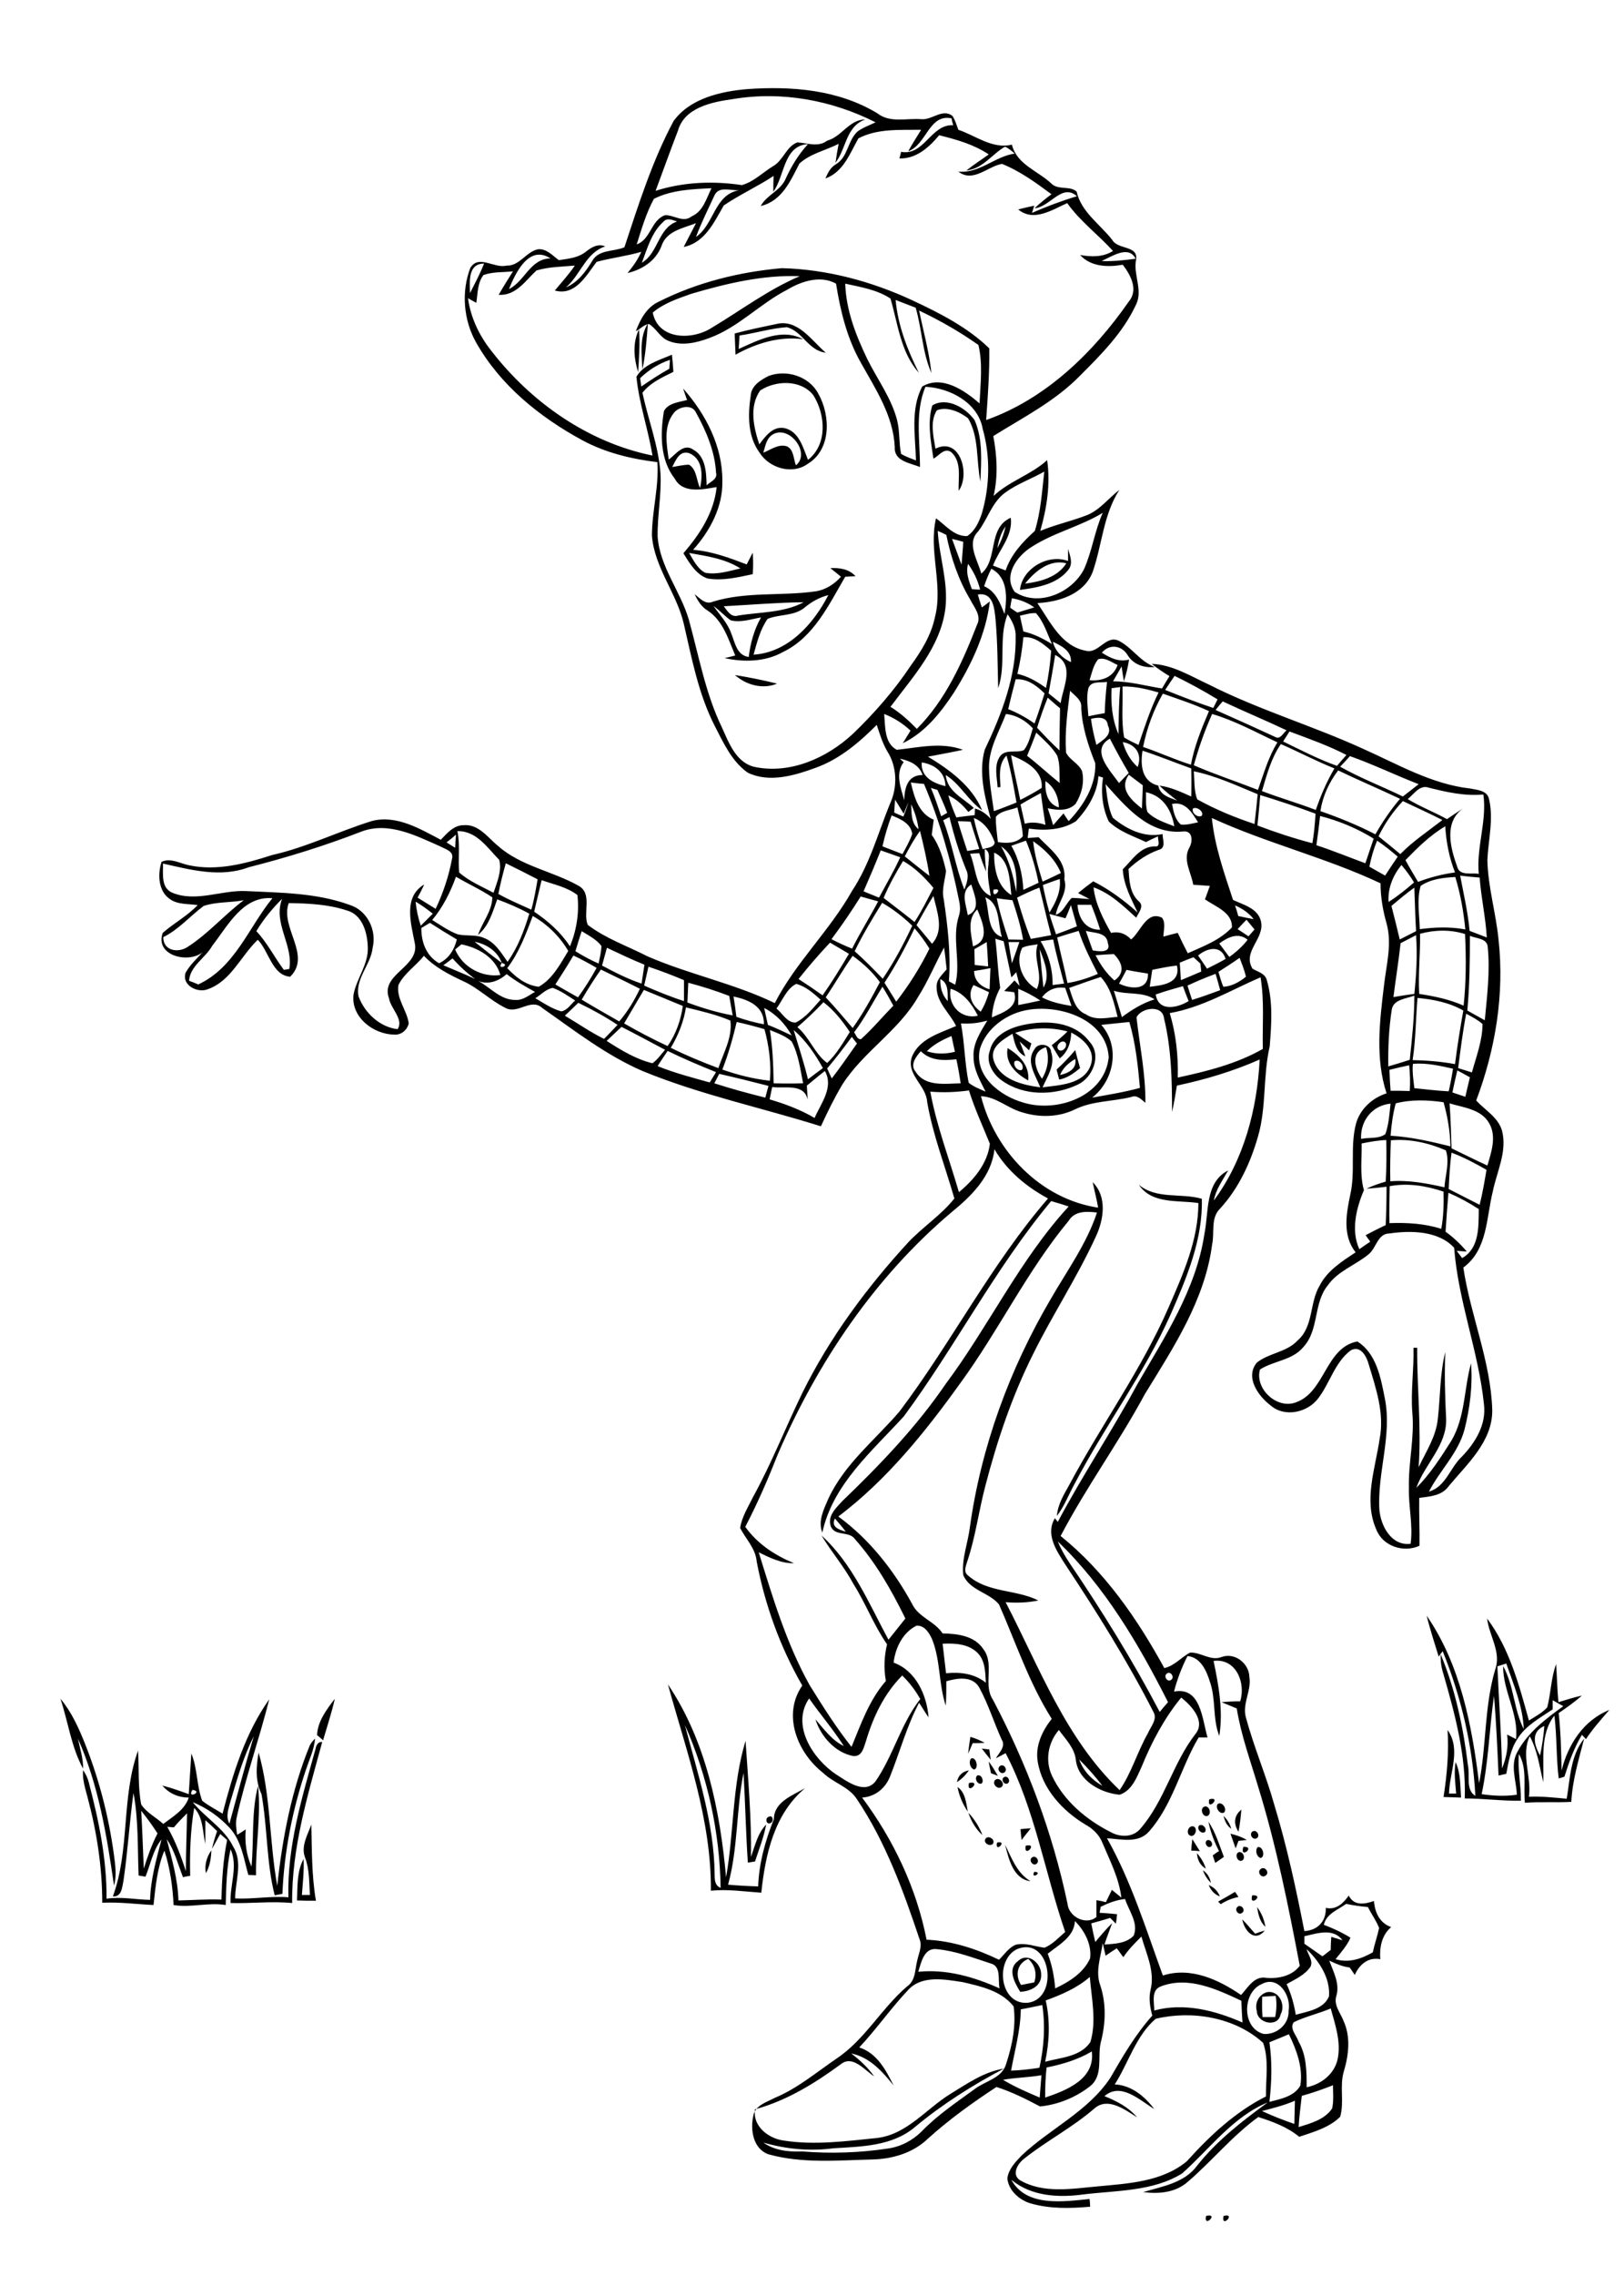 <?xml version="1.0" encoding="utf-8"?>
<!-- Generator: Adobe Illustrator 21.0.2, SVG Export Plug-In . SVG Version: 6.00 Build 0)  -->
<svg version="1.2" baseProfile="tiny" id="Layer_1" xmlns="http://www.w3.org/2000/svg" xmlns:xlink="http://www.w3.org/1999/xlink"
	 x="0px" y="0px" viewBox="0 0 567 794" overflow="scroll" xml:space="preserve">
<path d="M427.2,773.4C431.8,772.3,426.2,778,427.2,773.4 M421.1,773.4C425.8,772.3,420.1,777.9,421.1,773.4 M440.7,696.9
	c-0.1,2.3-0.1,4.7,0.1,7.1c1.5,0,2.9,0,4.4,0c0.5-2.4,0.6-4.9,0.2-7.4C443.8,696.7,442.3,696.8,440.7,696.9 M442.4,695.3
	c4.1-0.7,6.6,4.4,4.7,7.8c-0.9,4.7-8.2,3.1-8.3-1.2C438,699.1,439.5,696.1,442.4,695.3 M356.5,692.8c1.5-0.3,3.1-0.6,4.6-0.9
	c1-3,0.3-6-2.1-8.2C355.1,685.3,354.3,689.4,356.5,692.8 M355.5,684.4c3.3-3.1,8,0.7,8,4.6c0.3,4.2-3.7,6-7.3,6.2
	C354.3,692.1,351.5,687.2,355.5,684.4 M433.7,669.9c1.6,1.6,3,3.3,4.5,5c1.1-0.4,2.3-0.8,3.4-1.1C438,678.1,434.5,673.9,433.7,669.9
	 M438.9,665.6c1.5,2,2.5,4.4,2.9,6.9C439.8,670.7,439.3,668.1,438.9,665.6 M432.1,665.5c1.3-1,2.9,1.2,1.6,2.1
	C432.4,668.7,430.8,666.5,432.1,665.5 M437.2,661.5C441.8,661.2,435.9,665.9,437.2,661.5 M425.3,663.7c2-1.1,3.9-2.2,5.9-3.4
	c0.3,0.4,0.9,1.3,1.2,1.8c-2.2,0.4-4.3,1.3-6.2,2.5C425.9,664.3,425.5,663.9,425.3,663.7 M422,657.9c1.8,0.8,3.2,2.1,3.9,4
	C424,661.2,422.7,659.7,422,657.9 M420,652.8c1.6,1,2.4,2.6,2.8,4.4C421.6,656,420.6,654.5,420,652.8 M361.1,653.3
	C364.5,653.4,359.6,656.2,361.1,653.3 M440.2,652.3c1.4-1.1,3.2,1.3,1.7,2.3C440.4,655.8,438.7,653.3,440.2,652.3 M360.3,648.3
	c1.3-1,2.9,1.2,1.6,2.2C360.7,651.5,359,649.3,360.3,648.3 M417.9,646.8c1.4,1.6,2.5,3.4,3.1,5.4C419,651.1,418,649,417.9,646.8
	 M432.2,646.6c1.5-0.9,2.9,1.7,1.6,2.7C432.3,650.2,431,647.6,432.2,646.6 M71.9,653.8c-0.6-2.9,0.3-5.7,1.9-8
	C73.7,648.5,73.3,651.3,71.9,653.8 M439.1,644.7c1.8-0.5,2.8,3.4,1,3.8C438.7,648,438.1,645.8,439.1,644.7 M434.1,644.6
	C438.6,644.4,432.7,649.1,434.1,644.6 M358.1,644.2C362.7,643.1,357.3,648.8,358.1,644.2 M350.9,643.8c2.3,4.7,4.1,9.9,8.9,12.8
	C353.7,655.8,352.2,648.8,350.9,643.8 M348.1,643.1C352.1,642.2,347.2,647.1,348.1,643.1 M421.3,642.4c1.2-0.8,2.6,1.2,1.5,2.1
	C421.7,645.3,420.3,643.3,421.3,642.4 M416.3,641.9c0.9,1.4,1.7,2.8,2.6,4.2c-0.7-0.1-2.2-0.2-3-0.2
	C416,644.5,416.1,643.2,416.3,641.9 M344.2,641.6c1.1-1.1,3.5,0.6,2.4,2C345.4,644.7,343,643,344.2,641.6 M429.6,640
	c2,0.5,3.9,1.1,5.7,2.2c-1,0.1-2,0.2-2.9,0.3c-0.3,0.7-0.7,2-1,2.6C430.8,643.4,430.2,641.7,429.6,640 M437.2,639.3
	c1.3-1,2.9,1.2,1.7,2.2C437.5,642.5,436,640.3,437.2,639.3 M356.3,638.4c1.2-0.1,2.4-0.2,3.6-0.3c-1.1,1.4-2.2,2.7-3.2,4.1
	C356.5,641,356.4,639.7,356.3,638.4 M418.6,637.2c1.2-0.9,3,1,2.1,2.2C419.5,640.3,417.7,638.4,418.6,637.2 M416.3,637.4
	c1.9,0.1,1.4,3.3-0.3,3.4C414,640.6,414.5,637.5,416.3,637.4 M106.5,648.3c-1.5-3.9,0.9-7.9,2.2-11.5c0.2,8.9,0.1,17.8,1.6,26.6
	c-2.2,0-4.4,0-6.6-0.1c0.2-4.9-0.1-10.1,2.3-14.5c0.2,4.2-0.3,8.4-0.6,12.6c0.7,0,2.1,0,2.8,0C107.9,657,108.1,652.5,106.5,648.3
	 M421.9,635.8c2.5,3.7,3.8,8.1,5.4,12.3c-1,0.7-2,1.4-3,2.1c-0.3-0.9-0.6-1.8-0.9-2.6c0.5-0.4,1.6-1.2,2.2-1.5
	C423.9,642.7,422.6,639.3,421.9,635.8 M427.2,633.8c1.3,1.3,2.2,2.8,2.7,4.5C428.3,637.2,427.6,635.5,427.2,633.8 M268.4,634.1
	c1.5-0.8,1.9,1.7,0.6,2.2C267.5,637,267,634.5,268.4,634.1 M338.1,632.7c2.1,2.2,3.8,4.9,4.9,7.8
	C340.7,638.4,339.1,635.7,338.1,632.7 M432.4,639.3c-1.8-2.7-1.6-5.6,1-7.7C433.2,634.2,432.9,636.8,432.4,639.3 M420.2,630.7
	c1.7-1,3,1.9,1.6,3C420.2,634.6,418.8,631.7,420.2,630.7 M425.2,629.6c1.5-0.9,3.3,1.7,2.2,3C425.9,633.5,424.1,630.8,425.2,629.6
	 M422.2,628C426.8,626.8,421.2,632.6,422.2,628 M334.3,623.7c2.8,1.9,3,5.6,3.6,8.6C336.1,629.7,334.9,626.8,334.3,623.7
	 M338.3,622.3C343,621.3,337.3,626.9,338.3,622.3 M347.4,621.3c1.3-1.3,3.6,1,2.4,2.3C348.5,624.9,346.2,622.7,347.4,621.3
	 M350.5,620.3c1.2-0.8,2.5,1.2,1.4,2.1C350.6,623.2,349.3,621.1,350.5,620.3 M341.2,619.7c1.4-0.6,2.5,1.9,1.5,2.8
	C341.2,623,340.1,620.6,341.2,619.7 M334.1,622c0.4-2.3,1.9-3.7,4.2-4.1C337.1,619.6,335.7,621,334.1,622 M349.1,616.4
	c1.3-1,2.9,1.2,1.6,2.2C349.4,619.6,347.8,617.4,349.1,616.4 M345.2,614.8c1.2,1.6,2.2,3.3,3.2,5c-0.6-0.2-1.8-0.7-2.4-0.9
	C345.7,617.5,345.4,616.2,345.2,614.8 M339.1,613.7c1.8-0.5,2.7,3.5,1,3.9C338.6,617.1,338.1,614.8,339.1,613.7 M342.8,610.3
	c0.7,0.1,1.9,0.2,2.6,0.3c0.2,1.2,0.3,2.4,0.5,3.6C344.8,612.9,343.8,611.6,342.8,610.3 M108.2,609.1c0.5-0.9,1.1-1.6,1.8-2.3
	c-0.3,3.8-2,7.3-3.2,10.9c-4.7,14-7.6,28.6-8.2,43.3c-0.7,0.1-2,0.4-2.7,0.5c-2.9-11.5-2.5-23.6-4.6-35.3c-2.2-4.6-1.9-9.6-1-14.5
	c4.3,15.1,3.7,31.1,6.5,46.5C98.6,641.5,101.8,624.7,108.2,609.1 M338.8,606.2c1.7,0.5,3.4,1.2,5,2.1c-1.4,0.1-2.8,0.1-4.2,0.1
	c-0.5,1.2-1,2.4-1.6,3.7C338.2,610.1,338.5,608.2,338.8,606.2 M505.4,603.8c4.8,6.8,0.7,14.7,0.5,22.2c0.6,0,1.9,0,2.5,0
	c-0.3-3.7-0.8-7.4-0.2-11c1.8,3.9,1.6,8.2,1.9,12.4c-2-0.1-4.1-0.1-6.1-0.2C505.2,619.4,505.9,611.6,505.4,603.8 M110.7,605.6
	c0.2-4.9,3.4-9,6.2-12.7c-1.1,4.9-2.7,9.7-4.1,14.5C112.3,606.9,111.2,606,110.7,605.6 M57.3,640.3
	C57.8,640.8,57.8,640.8,57.3,640.3 M60.7,637.8c-0.8-0.1-1.5-0.1-2.3-0.2c2.8,4.9,4.8,10.2,6.5,15.5c0-6.8,0.3-13.5,0.4-20.2
	C63.7,634.5,62.1,636.1,60.7,637.8 M66.4,654.7c-0.6,0.1-1.9,0.3-2.5,0.5c-1.8-4.5-2.9-9.3-5.7-13.3c1.8,7,3.9,14,4.1,21.4
	c5-0.1,10-0.5,15-0.3c0.2-7,0.6-13.9,2-20.8c-0.6-0.5-1.8-1.6-2.4-2.1c-1,1.7-1.9,3.5-2.9,5.2c0.5-2.1,1.1-4.2,1.8-6.2
	c-1.3-1.3-2.7-2.6-4.1-3.8c0,2.8,0,5.5,0,8.3c-1-4.3-0.7-9.2-3.9-12.6C66.5,638.6,66.2,646.7,66.4,654.7 M49.3,632
	c0.4,6.7,0.6,13.5,0.9,20.2c1.3-4.2,2.8-8.4,4.8-12.3C53.2,637.1,51.3,634.5,49.3,632 M67.2,624.7C65,628.1,71.2,625.3,67.2,624.7
	 M80.5,628.6c-0.7,2.6-1.8,5.4-0.4,7.9c2.8-10.2,5.5-20.4,8.5-30.5C85,613.1,82.8,620.9,80.5,628.6 M77.7,633
	c3.6-13.9,7.9-28.1,16.3-39.9c-3.5,13.9-8.3,27.4-11.4,41.4c-0.4,1.9-0.1,3.9,0.2,5.9c1-0.6,2-1.2,3-1.9c-0.4,4.4,0.2,8.9,2,13
	c0.9-9.4-0.1-19.1,2.3-28.2c1.1,10.4-0.9,20.8-0.7,31.2c-0.9,0-1.8-0.1-2.7-0.1c-1.6-5.7-2.4-11.9-6.5-16.4c-3.6-3.9-8-7-12.9-9
	c4.4,5.5,11,9.1,14.1,15.5c3.5,5.5,0.7,12.1,0.7,18.1c6.2,0.3,12.4-0.9,18.6-0.4c-0.5-17.8,4.8-35,9.5-51.9c0.2-1.2,0.9-2.5,2.3-2.3
	c-5,18.4-10.7,36.9-10.5,56.2c-7.2-0.7-14.3,0.2-21.5,0c-0.3-6.3,2.7-12.8,0-18.8c-1.4,6.4-1.5,13-1.7,19.5c-6.1-1-12.1,1-18.2,0
	c-0.3-6.4-1.2-12.8-3.2-19c-2.5,6-3.1,12.5-3.8,19c-6-0.3-11.9-1.1-17.9-0.8c0-12.4-1.9-24.7-5.1-36.7c-0.8-3.1-1.9-6.3-1.6-9.6
	c0.9,1.3,1.6,2.7,2,4.3c3.5,13.3,6.3,26.8,6.2,40.6c5.1-0.8,10.1,0.3,15.2,0.4c0.2-7.3,2.2-14.2,4-21.1c-3,3.7-3.8,8.6-5.6,13
	c-0.6-0.1-1.8-0.3-2.4-0.4c-0.4-9.6,0-19.3-1.8-28.8c-1.4,10.2-2,20.5-3.5,30.7c-0.5,2.3-0.6,5.6-3.7,5.4c6-16.3,2.9-34.5,8.8-50.9
	c0.4,6.3-0.1,12.6,1.1,18.8c1.9,2.9,5.2,4.5,7.7,6.8c3.4-2.6,7.5-4.9,8.9-9.2c-3.5,0-6.9-1.4-9.2-4.2c3.1,0.8,6.2,1.9,9.2,3
	c0.3-4.7,0.6-9.5,0.9-14.2c2.2,5.3,1.8,11.2,3.8,16.5C72.7,630.2,75.3,631.5,77.7,633 M21.1,592.9c3.8,4.5,6.3,10,8.5,15.5
	c5.3,13.3,8.8,27.3,10.5,41.5c0.3,2.7,0.5,5.5-0.3,8.2c-2.5-17.4-5.4-35.1-12.6-51.3c0.7,3.5,1.9,6.9,1.8,10.5
	C24.9,609.8,23.8,601,21.1,592.9 M239.1,602c4.5,17.1,10.2,34.2,10.4,52c0,1.9,0,4.1,2.1,4.9C251.3,639.4,247,619.8,239.1,602
	 M233.2,587.9c13.3,19.7,18.2,44,20.3,67.3c2.8-15.8,2.1-32.2,6.8-47.6c0.9,13.5,2.1,27,1.9,40.5c1.4-3.9,2.3-8.2,5.3-11.3
	c-0.8,4.4-2.5,8.6-3.9,12.9c-0.6,0.1-1.9,0.3-2.5,0.4c-0.7-10.4-0.9-20.9-1.5-31.3c-2.6,12.9-1.9,26.3-5.4,39
	c3.5,0.3,7,0.5,10.5,0.6c0.3-8.2,2.5-16,5.5-23.5c0-6,6.6-8.3,10.9-10.8c-10.8,9-13.9,23.2-15.3,36.5c-5.9-0.4-11.7-1.3-17.6-0.7
	C248.4,635,239.7,611.5,233.2,587.9 M537.7,612.7c0.7-3.4,1.2-6.8,1.5-10.3C534.4,604.4,535.6,609.1,537.7,612.7 M517.3,626.2
	c4.1,0.6,8.2,0.8,12.3,0.2c-0.2-4.9-2.4-10.2,0.1-14.8c3.6-6.9,10-11.7,16.1-16.1c-1.3-0.7-2.5-1.4-3.7-2.1c0,1.1,0,2.1,0,3.2
	c-4.4,3-9.4,5.6-12.3,10.3c-2.4,3.6-3.1,8-3.9,12.2c-0.9,0.2-1.8,0.4-2.7,0.6c-0.4-9.3-0.8-18.6-1.6-27.8
	C520,603.3,519.7,614.9,517.3,626.2 M525.9,580.6c-1,0.3-2.1,0.7-3.1,1c0.5,11.9,1.4,23.7,1.6,35.6c1.6-3.7,2.3-7.8,1.8-11.8
	c1,0.5,2.1,1.1,3.1,1.6c1-8.8-4.6-16.8-4.5-25.5c3.8,6.9,3.7,15.1,7.2,22C531.7,595.6,528.5,588.1,525.9,580.6 M498.1,563.9
	c11.8,17.1,15.8,38.3,18.3,58.5c2.6-13.1,1.8-26.7,5.6-39.6c2.3-6.1-2.1-11.9-2.8-17.9c7.8,10.4,11.2,23.3,14.6,35.6
	c2.2-1.4,4.6-2.6,6.4-4.6c1.3-5,1.3-10.2,3.1-15.1c0.3,4.4,0.4,8.9,0.8,13.3c2.7-0.8,5.4-1.7,8.2-2.3c-2.5,2.2-5.3,4.2-8.1,6.1
	c0.7,6.7,0.9,13.4,1,20.1c2.2-9.1,7.7-17.6,16.7-21.2c-2.9,3.3-5.8,6.6-8.2,10.2c-0.3-0.4-1.1-1.2-1.4-1.5
	c-2.7,4.5-4.5,9.5-6.1,14.6c-0.5,0.2-1.5,0.5-2,0.6c-0.9-7.3-0.6-14.6-1.5-21.9c-5.1,6.4-3.6,15.5-3.9,23.2c-1.3-5.4-2-11-4.7-16
	c-3.2,6.5,0.7,14-0.3,21.1c4.4-0.2,8.8,0.3,13.2,0.7c1.2-7.1,1.3-15.1,6.1-21c-1.9,7.3-4.1,14.5-4.5,22.1
	c-5.4,0.3-10.8-0.1-16.2,0.3c-0.6-5.7,0.9-11.9-2.1-17c-0.5,5.4,0.8,10.8,0.7,16.3c-6.6,0.1-13.1-0.8-19.6-0.8
	c0.5-14.9-3.4-29.4-7.5-43.6c-0.7-2.2-1-4.4-0.9-6.7c5.1,12.2,7.9,25.5,9.5,38.7c0.8,3.5-0.9,8.6,2.6,10.7
	c-0.9-17.3-4.9-34.4-11.4-50.5c-0.4,0.5-1.1,1.4-1.4,1.9C500.9,573.6,499.3,568.8,498.1,563.9 M397.6,413.5c6.2,5.2,14.7,2.8,22,4.9
	c0.4,14.2-5.3,27.6-10.9,40.4c-9.2,20.6-22.9,38.8-33.3,58.7c-2.2,3.9-3.7,8.1-6.4,11.6c0.3-4,2.4-7.4,4.3-10.8
	c11.2-21,25.3-40.3,34.8-62.2c5-11.5,10.3-23.4,10.3-36.2C411.4,418.8,402.2,420.4,397.6,413.5 M370.1,375.2c2.9-0.6,6-2.2,5.3-5.6
	C373.2,370.9,371.1,372.7,370.1,375.2 M368.9,373.3c2.3-2.1,4.5-4.4,6.5-6.8c0.5,2.1,1.1,4.2,1.7,6.3c-2.2,1.8-4.5,3.5-7.3,4
	C369.5,375.6,369.2,374.5,368.9,373.3 M354.3,370.4c-0.8,1.3,1,3.7,2.5,3C357.8,372,355.9,369.5,354.3,370.4 M351.8,365.8
	c4.1,2.5,7.7,6.1,7.2,11.3C354.8,374.8,350.8,371.1,351.8,365.8 M363.8,376.5c2-3.3,2.7-7.2,1.4-11
	C359.6,367.2,361.3,373,363.8,376.5 M371.3,363.5c-1.4-0.1-2.8,1.8-1.7,2.9C371.3,367.7,373.5,364.1,371.3,363.5 M354.4,360.5
	c1.9,1.3,3.8,2.5,5.7,3.7c-0.2,0.6-0.6,1.8-0.8,2.4c-1.1-1-2.2-2.1-3.3-3.1c0.7,1.8,1.4,3.5,2,5.2c-3.2-1.4-3.8-4.9-4.5-7.9
	c-3.2,2-8,4.6-6.6,9.2c2.1,6.8,10.1,8.7,16.3,9.5c-1.6-4.1-5.2-9.1-2-13.3c1.1-2.4,5.7-1.9,5.8,1c1.5,4.4-1.3,8.5-3,12.3
	c6-0.8,14.4-1,16.8-7.7c1.9-5.2-2.6-9.3-6.8-11.4c-0.1,3.5-1.2,6.8-4,9c-1-1.5-1.9-3.1-2.8-4.6c1.9-1.5,3.8-3.1,5.5-4.8
	C366.7,358.4,360.3,358.6,354.4,360.5 M357.4,357.7c7.9-1.7,17.7-1.2,23,5.9c4.3,4.6,1.2,12.4-4,14.9c-8.3,4-18.9,4.1-26.5-1.3
	c-3.3-2.3-5.8-6.5-4.3-10.5C346.8,361.3,352.5,358.7,357.4,357.7 M256.6,235.6c4.9,0.8,9.9,1.8,14.7,3
	C266.4,240.7,260.5,239.1,256.6,235.6 M249.1,211.5c2.1,3,4.8,5.8,6.1,9.3c1.4,3.3,1.9,7.9,6.2,8.5c0.6-4.8,1.9-9.6,4.3-13.8
	c-3.5,0.6-7.1,1.9-10.6,1C253,215,251.2,213,249.1,211.5 M252.7,211.6c1.3,1.7,2.6,4.1,5.2,3.2c7.6-1.2,15.7-0.9,22.7-4.6
	C271.3,210.3,262,211.1,252.7,211.6 M281,212c-3.7,3.1-8.8,2.3-13,4c-2.6,3.7-3.7,8.2-4.9,12.5c12.1-0.8,20.9-10.7,26.1-20.8
	C286.1,208.5,283.4,210,281,212 M289.9,198.3c3.2-0.2,6.5,0.3,8.8,2.8c-1.2,0.1-2.4,0.1-3.6,0.2c-5.7,9.7-10.9,21-21.6,26.2
	c-6.2,3.5-13.6,3.7-20.5,2.2c1.2-0.3,2.5-0.6,3.7-0.9c-2.4-5.7-4.3-12.3-9.8-15.8c-2.1-1.3-3.3-3.4-4.4-5.6c1.9,1.4,3.8,3.8,6.4,2.6
	c11.6-3.6,23.9-1.9,35.8-3.6c3.5-0.5,6.6-2.5,8.9-5.1C292.4,200.2,291.1,199.3,289.9,198.3 M357.9,203.7c5.4-0.7,11.3-2.2,14.4-7.1
	C366.5,195.1,361.3,199.4,357.9,203.7 M372.9,191.6c0.7,2.4,1.9,5.2,0,7.4c-4,5-10.9,6.1-16.8,6.9c0.8-7.5,9.8-12.7,16.8-10.1
	C372.9,194.5,372.9,193,372.9,191.6 M325.5,141.5c5.1-3.1,11.8,0.9,14.8,5.2c2.9,6.7,2.3,14.3,2,21.4c-1.5-7.3-0.4-15.5-4.3-22.1
	c-2.9-2.3-7.4-4.2-10.9-2.8c-2.5,3.9-1.2,9.1-0.5,13.4c8.7-4.3,12.2,9.1,8.1,14.7c-0.2-4.5,1.2-10.1-2.6-13.5
	c-2.4-1.7-4.3,1.3-6.2,2.3C325,154,323.7,147.5,325.5,141.5 M240.6,193c1.5,2.5,2.9,5.5,5.6,6.9c4.1,0.8,8.3-0.6,12.3-1.5
	C253.2,195,246.8,194.1,240.6,193 M234.7,163c2-0.3,3.9-0.8,5.9-0.8c2.7,1.7,2.5,5.4,3.8,8.1c1-4.3,1-10.1-3.7-12.1
	C237.3,157,235.9,160.7,234.7,163 M235.2,144.2c-3.6,4.6-2.5,10.9-1.7,16.2c2.4-1.8,5.2-5.8,8.5-3.5c4.4,2.4,4.6,8,4.7,12.5
	c1.3-1.3,3.9-2.1,3.3-4.4c-0.4-7.4-3.4-14.5-7-21C241.6,140.9,236.9,141.9,235.2,144.2 M238.5,135.6c7.9,8.9,13.8,20.2,13.7,32.3
	c0.2,9-4.3,17.4-10.2,24c6.5,0.5,12.7,2.8,18.7,5.1c0.7-1.4,1.4-2.7,2.1-4.1c0.2,2.5,0.2,5,0,7.5c-5.2,1.1-10.5,2.4-15.8,1.5
	c-4-1.4-6.3-5.4-8.4-8.8c5.7-6.6,10.7-14.2,11.6-23.1c-4.9,0.8-11.7,2.4-14.6-2.9c-5.2-6.7-5.1-15.6-3.8-23.6
	c1.5-2.9,5.3-3.1,8.1-3.9C239.4,138.4,239,137,238.5,135.6 M269.7,151.7c-2.2,1.4-2.5,4.1-3.2,6.3c2.6-1,5.3-3.2,8.3-2.2
	c2.4,1.2,2.2,4.4,3.1,6.6C283.2,158.1,275.5,148.1,269.7,151.7 M265.4,136.3c-3.9,5.6-2.3,12.8-0.3,18.8c2.1-2.8,4.7-6.4,8.7-5.7
	c5.2,1.1,6.6,6.9,8.3,11.1c6.9-5.4,6.1-15.8,1.9-22.5C279.7,132.4,270.8,132.7,265.4,136.3 M268.4,131.2c6.2-2.3,14.1,0.1,17.3,6.2
	c4.3,7.6,4.6,19.5-3.7,24.5c-5.4,3.9-13.4,1.5-16.8-3.9c-4.2-5.7-4.1-13.2-3.1-19.9C262.3,134.6,265.6,132.6,268.4,131.2
	 M222.8,129.9c-1.5-4.8-2-10.3,0.3-14.9C223.5,119.9,223.1,124.9,222.8,129.9 M224.3,128.9c-0.3-5.3-1.1-11.2,1.9-16
	C225.8,118.3,225.4,123.7,224.3,128.9 M271,113.1c7.5-1.9,12.4,5.8,17.3,10c-6.1-0.7-8.1-7.5-13.6-8.9c-5.6,0.4-11,2.1-16.5,2.9
	c-0.1,1.6-0.2,3.1-0.3,4.7c6.9-3.1,15.1-7.4,22.5-3.4c-8.3-1.1-16.4,1.4-23.6,5.4c-0.1-2.5-0.2-4.9-0.3-7.4
	C261.3,115.1,266.2,114.1,271,113.1 M440.6,736.8c3.7,1.7,7.5,3.2,11.3,4.5c0.1-2.7,0.1-5.4,0.2-8.1
	C448.4,734.8,444.5,735.8,440.6,736.8 M454.5,731.5c-0.4,3.6-0.9,7.2-1.1,10.9c4.2-1.3,9.1-2.6,11.7-6.5c0.6-2.7,0.3-5.4,0.3-8.1
	C461.8,729.2,458.2,730.5,454.5,731.5 M350.2,725.9c4.1,2.5,8.4,4.3,12.8,6.2c0.2-2.6,0.4-5.2,0.6-7.8
	C359.1,725.1,354.6,725.1,350.2,725.9 M365.4,721.6c-0.4,3.5-0.5,7-0.5,10.5c7.4-2.5,17.5-6.4,16.3-16.1
	C376.3,718.9,370.9,720.5,365.4,721.6 M443.2,712.8c1,6.9,0.8,13.9,0,20.8c3.9-1,8.7-1.9,10.8-5.7c1-6.2-1.3-12.4-4-17.9
	C447.8,710.9,445.5,711.9,443.2,712.8 M403.5,704.6c-6.9,5.9-9.5,15.4-14.3,22.9c5.8,0.3,10.4,4.1,13.8,8.6c-5-3-11.6-9.5-17.4-4.5
	c4.2,1.7,8.4,3.8,11.4,7.4c-4.3-2.7-10.2-7.2-14.9-3.1c-7.6,6.6-16.7,11.3-24.5,17.5c-2.3,1.7-4.6,5.6-1.4,7.6
	c8.2,4.7,18.1,2.9,27,2.1c10.7-1,22.6-1.6,31.2-8.8c8-8.9,16.9-17.2,27.6-22.6c-0.1-6.2,1.1-12.8-1-18.7
	C431.1,704,416.1,701.6,403.5,704.6 M451.7,705.8c-1.6,2.2,1,4.6,1.7,6.8c2.8,4.8,2.8,10.5,2.8,15.9c5-1,9.6-4.5,10.8-9.7
	c1.3-6-0.8-12.1-2.4-17.8C460.4,702.8,455.8,703.8,451.7,705.8 M356.4,701.3c-0.1,7.3-2.1,14.3-3.4,21.4c3.3-0.1,6.6-0.5,9.9-1
	c1.6-7.2,2.1-14.6,1-21.9C361.3,700.3,358.9,700.9,356.4,701.3 M440.5,692.5c-6.8,2.9-7,15.4,0.7,17.4c4.6,0.3,8.9-3.4,8.7-8.1
	C450.9,696.6,446.3,689.3,440.5,692.5 M405.3,693.3c-3.5,1.3-2.3,5.6-2.3,8.4c10.5-2.8,21.2,0,30.8,4.2c-0.2-2.6-0.3-5.1-0.4-7.6
	C424.8,694.3,414.9,689.6,405.3,693.3 M317.3,694.3c-6.1,6.4-11.2,13.8-17.3,20.3c6.2,2,9.3,7.9,12,13.3c-3.9-4.9-8.4-9.9-14.8-11.2
	c3,2.3,5.8,4.9,8,8c-3.4-2.2-7.5-7.6-11.7-4.2c-9.1,6.7-18.9,12.7-29.9,15.7c-0.9,5.9,4.7,10.2,10,10.9c10.8,1.7,21.9,0.2,32.7-0.9
	c10.4-1.3,17-10.1,25.4-15.3c5.9-3.6,11.8-7.8,18.8-8.9c-11,5.8-21.6,12.5-31.2,20.5c-7.9,6.6-18.6,6.7-28.3,7.3
	c-8.3,1.1-16.6,0.3-24.5-2c4,2.8,8.8,3.3,13.5,3.1c10,0.8,20,0.5,29.9-1c4.5-0.6,8.7-2.8,11.9-6c5.5-5.7,12.1-10.1,18.4-14.7
	c3.7-2.9,9.7-3.8,11.1-8.9c2.1-6.4,3.5-13.3,2.6-20c-4.3-5.5-11.4-7-17.8-8.5C330,690.9,322.2,689.3,317.3,694.3 M365.1,698.2
	c1.6,7.1,1.3,14.4-0.2,21.4c5.4-1.5,12.4-1.7,15.8-6.9c2.2-7.3,0.4-15.2-0.2-22.7C376,693.9,370.6,696.2,365.1,698.2 M456.2,680.3
	c0.5,2,2.4,4.1,1.3,6.2c-2,2.9-5.3,4.3-8.3,6c1.6,3.4,2.6,7,3.2,10.7c4.2-1.2,9.7-1.9,11.6-6.4C464.5,690.5,460.7,684.6,456.2,680.3
	 M355.3,680.2c-8.1,3.6-6.4,19.7,3.6,18.8C369.9,697.6,366.9,675.8,355.3,680.2 M320.6,688.2c9.9-1,19.5,1.8,28.4,5.8
	c-0.7-3,0.7-7.7-3.1-8.7c-6.2-2-12.3-4.4-18.8-5C322.6,679.7,321.6,685,320.6,688.2 M455.4,675.8c0,0.9,0,1.7,0,2.6
	c2.1,1.5,4.2,2.9,6.3,4.4c1-0.7,1.9-1.5,2.9-2.2c0-1.5,0.1-3.1,0.2-4.6c1.3,0.4,2.6,0.8,3.9,1.2
	C465.5,672.8,459.8,674.8,455.4,675.8 M375.3,670.5c-0.3,5.6-5.7,8.3-9.5,11.4c1.5,3.9,2.3,8,2.6,12.1c4.9-2.3,9.9-5.4,12.2-10.5
	C381.2,678.7,378.7,673.9,375.3,670.5 M470,664.5c-2.9,2.1-6.9,3.4-7.8,7.3c3.2,1.2,6.4,2.7,9.3,4.5c-1.2,2.8-3.3,5.1-5.2,7.5
	c4.6,1.4,9-0.1,13-2.4c0.6-2.9,1.6-5.6,2.2-8.5c-1-2.6-2.7-4.8-3.9-7.3C475,665.4,472.5,665,470,664.5 M384.3,665.5
	c-0.1,0.5-0.3,1.6-0.4,2.1c2,0.1,4.1,0.3,6.1,0.5c-0.1,1.1-0.2,2.2-0.4,3.3c-0.5-0.5-1.5-1.5-2-2c-2.2,0.7-4.4,1.3-6.6,1.9
	c0.4,2.2,0.9,4.4,1.4,6.5c1.9-2.3,3.8-4.5,5.9-6.6c-0.9,2.5-1.9,5-2.7,7.5c3.5-0.3,7.5-0.3,10.2-3.1c1.8-4.4-1.7-8.7-3-12.8
	C389.8,663.1,387,664.2,384.3,665.5 M376.8,614.1c1.4,4,4.4,7.1,8.1,9.2C382.4,620,379.7,617,376.8,614.1 M398.6,616.6
	c-1.7,3.7-3.4,8.4-7.7,9.8c-6.7-0.6-14.6-5-15.3-12.3c-0.5-4.1-3.6-7.1-5.9-10.3c-3.8,4.4-4.9,10.7-2.4,16
	c4.1,8.7,11.9,15.3,20.4,19.6c3.3,1.9,7.9,2,10.5-1.2c8.4-9.7,11.3-22.8,19.1-32.9c3.8-4.5-1.3-10-4.9-12.8
	C406.5,599.7,402.1,608,398.6,616.6 M302.4,607.5c-0.8,2.2-1.3,5.7-4.5,5.4c-6.3-1.2-11.3-6.8-13.2-12.8c3,3.4,5.7,7.3,9.9,9.3
	c-3.7-5.8-8.2-11-12.1-16.6c-6.4,9.3,1.3,21.1,9.4,26.5c3.8,2.4,10,7.2,13.8,2.4c6.2-9,8.8-20,15.6-28.7c-1.7-3-3.8-5.8-6.3-8.2
	C308.8,591,304.9,599.1,302.4,607.5 M407.4,584.1c-1.3,0.9,0.2,3.2,1.5,2.2C410.2,585.4,408.7,583.1,407.4,584.1 M312.3,582.3
	C312.8,582.8,312.8,582.8,312.3,582.3 M414.6,578c-2,3.9-3.6,8.1-4.7,12.4c9.4-1.8,9.8,9.7,11.7,16c-1,0-2.1,0-3.1,0
	c-6.3,10.6-9,23.4-17.3,32.8c-3.7,4.3-9.8,2.7-14.7,2.4c8.5,15.1,13.6,31.7,19.5,47.9c9.7-3.1,19.4,1.4,27.3,6.8
	c2.4-2.6,4.6-6.7,8.7-6c4.3,0.4,9.1-0.6,11.8-4.2c-4-21-8.2-42-14.5-62.4c-2.7-9.1-6-18-7.5-27.4c-1.8-0.7-3.5-1.5-5.3-2.2
	c2.2-0.2,4.3-0.3,6.5-0.3c2-6.4-1.4-15.1-9.3-14.1c1.8,8.6,3.4,17.4,2,26.2c-2.4-6.1-1.1-12.8-3.3-19
	C421.2,583,419.1,578.4,414.6,578 M329.1,573.7c0.4,3.4,0.8,6.8,1.2,10.3c4.9-0.5,9.9,0.1,13.9,3.3c-0.2-3.6-0.2-7.7-2.9-10.4
	C338.1,573.7,333.3,573.5,329.1,573.7 M312,580.3c7.8,2.8,11.6,11.4,12.2,19.1c-1.2-1.7-2.2-3.4-3.3-5.1
	c-4.3,8.1-6.7,17.1-10.1,25.6c-1.6,4.2-5.2,7.2-9.8,7.5c10.9,14.6,19,31.6,22.5,49.6c8.9,0.4,17.4,3.2,25.3,7
	c1.8-1.8,3.3-4.1,5.7-5.2c3.4-0.9,6.8,0.6,10.2,1c2.8-1.2,4.9-3.5,7.2-5.5c-7.1-20.7-10.6-42.9-20.8-62.4c-1.1,0.6-2.3,1.2-3.4,1.8
	c1.1-2,3.6-4.1,2-6.6c-2.7-6-4.7-12.4-7.8-18.1c-2.4-4.2-7.7-3.3-11.5-2.2c0,2.8,0,5.7-0.2,8.5c-2.5-7.5-1.8-15.6-4.7-23
	c-1-2.3-2.7-5.1-5.5-4.9C315.3,569.7,312.6,575,312,580.3 M369.3,538c1.1,2.6,2.5,5.1,4.1,7.5c11.4,16.8,22.1,34.1,31.5,52
	c1-1.2,1.9-2.3,2.9-3.4C397.6,573.9,385.8,553.8,369.3,538 M295.3,534.6c-1.2-1.6-2.5-3.1-3.8-4.6C290,533,293,533.9,295.3,534.6
	 M477.8,437.8c-4.6,3.8-10.7,5.8-14.2,10.8c-5.1,6.2-3,15.5-8.5,21.5c-3.8,4.7-10.4,4.8-15.2,7.9c-1.9,6.7,6,14.1,12.7,11.4
	c10.1-3.7,10.2-19.1,21.3-21.2c6.7,4.2,8.2,12.8,9.6,19.9c2.6,13-2.7,25.9-1.9,38.9c0.5,5.7,4.3,12.7,10.9,11.8
	c0.9-6.6-0.8-13.1-0.6-19.7c-0.2-8.7,2-17.3,1.2-26c-0.6-7.6,0.6-15.1,0.4-22.7c0.3,0,1,0,1.3,0c-0.1,13.9,1.5,27.8,0.5,41.7
	c2.6-5.5,6.1-10.7,6.7-16.9c0.9-7.8,0.7-15.7,2.6-23.3c-0.3,7.8-0.1,15.5,0.3,23.3c0.3,9.3-7.5,15.8-10.4,24.1
	c4.8-4.8,8.6-10.7,12.2-16.4c4.9-8.3,4.4-18.1,6.9-27.1c0.6,7.8-0.4,15.7-2.3,23.2c-2.2,8.2-8.6,14.2-12.4,21.6
	c5.9-1.7,7.4-8.4,11.5-12.2c4.7-4.9,8.6-11.2,7.7-18.3c-1.9-18.5-9-36-10.4-54.6c-5.4-5.9-15-6.1-22.5-5
	C480.9,430.5,480.6,435.6,477.8,437.8 M373.1,426.1c-14.6,17.6-24.5,38.5-38,56.9c-12.2,17-25.6,33.6-42.4,46.3
	c10.8,7.9,19.3,18.7,25.7,30.4c2.2,4.8,7.9,6.1,10.7,10.4c5.2,0.1,11.2,0.8,14.3,5.6c3.9,5.2-0.3,12.3,3.3,17.6
	c11.8,22.4,20.8,46.3,26,71.1c0.4,4.6,6.4,7.7,10.1,4.7c0-2,0-3.9,0-5.9c1.1,0.2,2.2,0.4,3.3,0.7c0.7-1.4,1.4-2.9,2.1-4.3
	c1.1,0.9,2.2,1.8,3.3,2.7c-0.8-6.8-4-12.9-6.6-19.1c-1.1-2.8-3.3-4.9-5.8-6.3c-8.1-4.8-15.3-12.6-16.8-22.1
	c-0.9-5.5,1.6-10.7,4.9-14.9c-7.9-12.5-12.5-26.5-18.4-39.9c-3.4-4.2-10.3-4.9-12.5-10.3c-0.6-5.6,1.6-11,2.3-16.5
	c3.9-28.2,13.9-55.4,28.3-79.9c5.7-9.9,12.5-19.2,16.1-30.1C379.5,422.8,375.3,422.5,373.1,426.1 M504.7,429.9
	c2.8,2,5.2,4.3,7.4,6.9c-0.9,0-2.7-0.2-3.5-0.2c0.6,0.8,1.3,1.7,1.9,2.5c6.1-3.5,5.7-11,5.8-17.1c-3.4-2.2-6.9-4.1-10.6-5.7
	C505.3,420.8,505,425.4,504.7,429.9 M485.2,414c-0.1,4.3-0.2,8.6-0.1,12.9c6.1-0.2,12.2,0.1,18.1,2c0.8-4.3,0.9-8.7,0.8-13
	C498,413.9,491.6,412.8,485.2,414 M506.8,402.3c-0.6,4.2-0.8,8.4-1,12.7c3.6,1.8,7.2,3.7,10.8,5.5c1-4,1.7-8.1,2.4-12.2
	C515,406,511,403.9,506.8,402.3 M347.2,401.1c-1,9.5-8.1,16.4-15.1,22.1c-26.7,22.6-46.7,52.3-60.5,84.3
	c-3.4,8.6-7.1,17.2-11.4,25.4c4.3,6,10.3,9.9,17,12.7c-4.4,0.1-8.4-1.9-12.3-3.8c4.9,15.8,9.7,31.9,17.8,46.4
	c4.6,7.4,9.2,14.7,14.6,21.5c3.3-8,6.2-16.4,12-23c-0.8-4.3-0.6-8.6,0.4-12.8c-4.6-6.6-7.4-14.2-11.7-21c-3.2-6-7.7-11.2-11.2-17
	c10.8,9.8,16.6,23.8,23.4,36.4c2-2.5,3.9-4.9,5.9-7.4c-4.8-9.8-10.3-19.5-17.6-27.7c-2-3-7.3-0.8-8.5-4.7c-1.1-3.5,2-6.3,4.1-8.6
	c13.1-12.6,25.8-25.8,36.1-40.9c15-20.1,25.8-43.3,42.9-61.9c-2-0.7-4.1-1.3-6.1-1.9c-19.5,23.4-33.4,50.7-51.4,75.1
	c-11.1,12.2-24.8,23.7-28.5,40.6c-1.6-4,0.5-8.1,2.1-11.8c5.6-12.1,16.3-20.5,24.8-30.4c18.2-24.1,32-51.4,51.9-74.4
	C358.5,414.3,351.6,408.7,347.2,401.1 M485.6,398c-0.2,4.8-0.3,9.5-0.2,14.3c6.4-0.5,12.7,0.7,18.9,2.1c0.3-4.2,1.9-8.8,0.5-12.9
	C498.8,398.9,492.2,397.4,485.6,398 M475.4,399.1c0.1,5.4-0.7,11,0.8,16.3c-2.7,6.3-4.6,14.1-1.6,20.6c1.3-0.9,2.5-1.8,3.8-2.6
	c-0.5-0.8-1.1-1.5-1.6-2.3c2.3-1.2,4.6-2.4,7-3.5c0.2-4.5,0.3-8.9,0.3-13.4c-2.3,0.3-4.7,0.5-7,0.7c2.2-1.1,4.4-1.8,6.7-2.5
	c0.3-4.8,0.3-9.7,0.2-14.5C481.2,398,478.3,398.5,475.4,399.1 M475.2,397.5c2.8-0.6,6.2,0.1,8.5-1.7c1.2-3.4,1.4-7,1.8-10.6
	C479.1,385.8,474.9,391.2,475.2,397.5 M506.1,385.1c0.4,5.2,0.5,10.5,0.7,15.7c4.2,2,8.3,4.1,12.5,6c1.4-4.7,3.3-10.2,0.6-14.8
	C517.1,387.1,511,386.6,506.1,385.1 M487.3,385.1c-1,3.7-1.5,7.5-1.8,11.3c7.1,0.4,14,2,20.9,3.7c-0.1-5.2-1-10.4-2.4-15.4
	C498.4,383.9,492.7,383.7,487.3,385.1 M324.8,381c2.2,12,6.6,23.4,10,35.1c5.2-4.3,10-10,10.8-16.9c-2.5-6.2-5.3-12.2-7.3-18.6
	C333.8,381.2,329.3,381.4,324.8,381 M251.1,374.8c-0.6,1.1-1.1,2.2-1.7,3.3c5.9,1.9,11.8,3.5,17.8,5c0.4-1.4,0.7-2.8,1.1-4.1
	C262.5,377.5,256.8,376.1,251.1,374.8 M508.8,373.6c-0.6,2.6-1.2,5.1-1.7,7.7c1.5,0.5,3,1,4.5,1.5c0.5-2.3,1.1-4.6,1.6-6.8
	C511.8,375.2,510.3,374.4,508.8,373.6 M281.7,378.9c0.1,1.7,0.2,3.3,0.3,5c-1.2-5.9-7.9-3.9-12.4-4.5c-0.3,1.4-0.6,2.8-0.9,4.3
	c5.4,1.6,10.8,3.6,15.7,6.5c2.2-5.1,6.8-10.7,3.6-16.4C285.8,375.5,283.8,377.2,281.7,378.9 M485.1,373.4c0.1,2.4,0.2,4.9,0.4,7.3
	c2.2,0,4.5,0,6.7,0.1c0.2-3,0.1-6-0.2-9C489.7,372.3,487.4,372.8,485.1,373.4 M493.3,371.3c-0.3,2.8,0.2,5.7,0.5,8.5
	c4,0.4,8,0.9,12,1.1c0.6-2.6,1.1-5.3,1.5-7.9C502.8,372,498.1,370.9,493.3,371.3 M319.7,374.1c3.4,5.3,10.4,4.1,15.7,4
	c-0.4-2.8-0.9-5.6-1.5-8.4c-4.4,0.5-9,0.6-12.4-2.8C319.8,368.8,317.6,371.6,319.7,374.1 M233.1,366.8c-1.2,1.8-2.4,3.5-3.5,5.3
	c5.9,2.4,12.1,4,18.2,5.7c0.7-1.2,1.5-2.4,2.2-3.6C244.3,371.9,238.6,369.5,233.1,366.8 M323.6,366.9c3.2,1.1,6.6,1,9.8,0.2
	c-0.4-1.8-0.8-3.7-1.2-5.5C329.1,362.9,326,364.5,323.6,366.9 M297.4,361.9c-2.8,3.8-5.6,7.5-8.6,11c0.5,1.1,1,2.3,1.6,3.5
	c3.1-4,5.9-8.1,8.8-12.2C298.5,363.4,298,362.6,297.4,361.9 M277.1,359.5c1.7,5.7,3.6,11.4,5,17.2c1.7-1.3,3.4-2.6,5.2-3.9
	C284.6,367.9,281.4,363.2,277.1,359.5 M268.8,359.5c1,6.2,1.2,12.4,1.3,18.6c3.4,0.1,6.9,0.1,10.3,0c-1-4.9-1.6-10.1-4-14.6
	C274.3,361.6,271.5,360.6,268.8,359.5 M211.8,363.3c5,3.2,10.2,6.4,16,7.8c1.8-1.3,3-3.1,4.4-4.7c-5.1-2.7-10.1-5.4-15.2-8
	C215.3,360,213.6,361.6,211.8,363.3 M384.5,357.7c6.7,7.6,4.5,19.4-3.2,25.4c5.6-1,11.2-1.9,16.7-3.4c-0.7-7.7-1.5-15.5-3.7-23
	C391,357,387.8,357.4,384.5,357.7 M257.2,356.7c-1.3,5.6-2.9,11.2-5,16.6c5.4,1.9,11,3.3,16.6,3.9c0.5-6.1-0.3-12.1-1.9-18
	C263.8,358.3,260.5,357.4,257.2,356.7 M335.5,357.2c1.3,6.9,1.3,13.9,2.7,20.7c1.7,1.4,3.9,2.2,5.9,3.1c-1.9-3.8-4.2-7.7-4.2-12.1
	c-0.3-4.7,2.5-8.8,4.8-12.7C341.7,357.1,338.6,357.4,335.5,357.2 M511.9,353.8c-1.2,6.3-2,12.7-2.8,19c1.6,0.5,3.2,1,4.8,1.5
	c1.5-5.5,3.7-11.1,3.7-16.9C515.9,355.9,513.9,354.9,511.9,353.8 M396.8,355.1c1.1,9.9,3.2,19.7,3.1,29.8c-1.5-1.2-2.9-2.9-5-2
	c-6.6,1.6-13.6,1.3-19.8,4.4c-5.7,2.7-12.3,2.8-18.3,0.9c-5-1.4-9-5.4-14.3-5.6c4.9,19.3,20.9,35.9,40.9,38.9
	c-0.5-3-1.3-5.9-1.9-8.9c5.1,5.1,3.9,13,1.1,19c-6.5,14.2-15.1,27.2-22,41.2c-7.3,14.6-12.5,30.1-16.6,45.9
	c-2.3,8.7-3.4,17.7-6.3,26.3c-0.5,1.6-1.4,3.7,0.3,4.9c6.9,6.1,16.8,4.8,24.5,8.7c-3.8,0.8-7.6,0.9-11.4,0.6
	c11.8,22.7,20.9,47.6,39.8,65.6c4.2-6.1,6.2-13.4,9.9-19.9c1-2.4,3.5-4.9,1.8-7.6c-9.1-17.8-19.7-34.7-30.7-51.3
	c-3-4.7-7-10.5-3.6-16.1c0.3,0.3,0.8,1,1,1.3c8.7-16.4,19-31.8,27.8-48.1c9.6-16.6,20.5-33.1,23.4-52.4c1.6-7.6,0.1-18,8.3-22.2
	c-1.9,3.4-4.3,6.6-5,10.5c10.5-14.2,15.1-31.8,16-49.2c-9.3,4.1-19,7-28.9,9.1c-0.5,3.1-1,6.2-1.7,9.2c0-10.9-0.2-22-2.8-32.7
	C405.8,350.4,398.3,351.8,396.8,355.1 M359.3,352.4c-7.5,1.1-15,6.3-17.2,13.8c-2,9.4,7.1,16.3,15.1,18.6
	c11.8,3.7,28.5-2.1,29.9-15.8C386.3,355.9,370.5,350.7,359.3,352.4 M266.8,351.8c0.4,2,0.9,3.9,1.3,5.9c2.8,1.1,5.6,2.4,8.3,3.7
	C274.2,357.4,271,354,266.8,351.8 M239.5,351.6c-0.8,5-2.7,9.8-5.3,14.1c5.4,2.7,11,5,16.6,7.1c1.8-5.3,5-10.9,4.2-16.6
	C250.1,354.1,244.8,352.9,239.5,351.6 M197.2,354.5c4.6,2.7,9,5.8,13.7,8.1c1.6-1.6,3.2-3.3,4.7-4.9c-4.4-2.9-8.9-5.4-13.7-7.7
	C200.4,351.5,198.8,353,197.2,354.5 M287.5,349.8c-2.9,3.1-6,6-9.1,8.7c4.2,3.5,6.1,9.4,10.4,12.5c3.3-3.1,5.5-7,7.9-10.8
	C294.1,356.3,291.2,352.6,287.5,349.8 M494.9,348.3c-0.6,7.2-0.6,14.5-1.7,21.7c5,0.1,9.9,0.5,14.8,1.4c0.8-6.3,1.8-12.5,2.9-18.7
	C506,349.9,500.4,348.8,494.9,348.3 M485.9,352.5c-1,6.5-1.3,13.1-1.2,19.7c2.5-0.7,5-1.5,7.5-2.3c0.8-7.4,1.6-14.9,1.6-22.4
	C490.9,348.6,486.4,348.8,485.9,352.5 M256.1,347.8c0.4,2.4,0.7,4.7,1,7.1c3.1,1.1,6.4,2,9.6,2.6
	C266.9,351.2,261.3,348.9,256.1,347.8 M388.9,345.8c0.9,3.1,1.9,6.1,2.8,9.2c3.5-2.6,7.2-4.9,11.4-6.2
	C399,346,393.5,347.3,388.9,345.8 M355.5,345.1c0,1.9,0,3.8,0,5.7c2.6-0.5,5.1-1,7.7-1.6C360.8,347.6,358.2,346.2,355.5,345.1
	 M217.9,357.2c4.9,2.8,10,5.5,15.2,7.9c2.9-4.2,4.6-9,5.3-14c-4.5-1.9-9.1-3.7-13.6-5.6C222.5,349.4,220.2,353.3,217.9,357.2
	 M363.8,348.1c3.2,1.7,6.8,2.4,10.3,3c-0.7-2.1-1.5-4.2-2.2-6.3C368.7,344.3,365.8,345.4,363.8,348.1 M331.9,345.1
	c-1.1,5.7,3.7,10.8,9.5,9.4C339.3,350.4,336.5,346.5,331.9,345.1 M298.2,360.3c0.7,0.9,1,2.5,2.4,2.4c4-3.6,7.5-7.8,11.3-11.7
	c-1.2-2.2-2.4-4.4-3.8-6.6C304.8,349.7,302,355.3,298.2,360.3 M186.9,348.4c2.9,1.7,5.8,3.7,9.1,4.6c2.1-0.4,3.3-2.5,4.8-3.8
	c-2.5-1.6-5-3.4-7.8-4.4C190.6,345.2,188.9,347.2,186.9,348.4 M403.5,347.1c1,6.2,7.6,4.7,11.5,2.3c-0.7-1.7-1.4-3.5-2-5.2
	C409.8,345.1,406.6,346,403.5,347.1 M339.9,343.8c-2.3,3.5-0.6,7.1,2.5,9.3c1.3-2.1,2.2-4.4,2.9-6.8
	C343.5,345.5,341.7,344.6,339.9,343.8 M271.1,352c2.1,1.7,3.7,5,6.7,4.9c3.6-1.8,6.1-5.1,8.7-8c-2.5-2.2-5.1-4.6-8.5-5.5
	C274.7,345,273.3,349,271.1,352 M240.3,343c-0.1,2.3-0.2,4.6-0.3,6.9c5.1,1.9,10.4,3.5,15.8,4.5c-0.4-2.3-0.8-4.6-1.2-6.8
	C249.9,345.8,245.2,344.3,240.3,343 M328.3,341.7c-0.1,2.8,0.6,5.6,2.6,7.7C330.8,346.6,331.3,343.2,328.3,341.7 M408.4,353.6
	c2.2,7.3,3,14.9,2.8,22.5c10.2-2.2,20.6-4.8,29.7-10c-0.2-8.3,0.6-16.7-0.8-25C429.7,345.6,419.8,351.6,408.4,353.6 M373.3,344.8
	c1.2,3.4,2,7.7,5.8,9.2c3.3,2.3,7.4,1.2,11.1,0.9c-1.3-4.9-2.3-10.1-5.9-13.9C380.6,342.2,377,343.5,373.3,344.8 M414.6,344
	c0.5,1.7,1.1,3.4,1.6,5c3.3-1,6.5-2.2,9.8-3.4c-0.5-1.9-1-3.8-1.6-5.7C421.1,341.1,417.8,342.5,414.6,344 M167,342.4
	c4.3,2.3,7.8,6.7,13,6.6c2.6,0.2,4.7-1.7,6.8-2.8c-3.4-1.9-6.8-3.8-9.9-6.2C174.1,342.4,170.6,343.8,167,342.4 M203.1,348.9
	c4.3,2.6,8.7,5.1,13.1,7.6c2.9-3.4,5.3-7.3,7.2-11.4c-4.5-2.3-9.1-4.5-13.6-6.7C207.4,341.8,205.2,345.3,203.1,348.9 M393.3,338.5
	c-0.8,1.6-1.7,3.2-2.6,4.8c3.9,1.9,10.3,2.6,10.1-3.5C398.2,339.4,395.7,339,393.3,338.5 M340.1,338.9c0,3.4,2.4,5.5,5.4,6.4
	c0.1-2.5,0.2-4.9,0.3-7.4C343.9,338.3,342,338.6,340.1,338.9 M402.3,338.5c-0.3,2-0.6,3.9-0.9,5.9c4.5-0.5,10.9-1.2,9.5-7.4
	C408.1,337.3,405.2,337.9,402.3,338.5 M226.4,337.4c-0.5,2.2-1,4.4-1.5,6.6c4.6,2,9.2,3.9,13.9,5.4c0-2.4,0-4.9,0-7.3
	C234.8,340.4,230.6,338.8,226.4,337.4 M175.2,336.1C173.2,338.8,178.5,336.9,175.2,336.1 M154.8,336.9c3.7,1.6,7.5,3.1,11.1,4.8
	c-2.9-2.1-5.5-4.5-7.9-7.2C157,335.3,155.9,336.1,154.8,336.9 M425.4,339.2c0.5,1.7,1,3.5,1.7,5.2c2.9-0.1,5.7-1.7,7.9-3.5
	c-0.5-2.3-1.4-4.4-2.2-6.6C430.4,336,427.9,337.6,425.4,339.2 M411.9,336c0.1,2,0.3,4,0.4,6.1c2.4-1,4.8-2,7.1-3
	c-0.1-0.7-0.2-2.1-0.3-2.8c-0.8-0.7-1.6-1.5-2.4-2.2C415.1,334.7,413.5,335.3,411.9,336 M288.3,348.1c3.3,3.5,6.3,7.1,9.4,10.7
	c3.6-5,6.6-10.5,9.5-16c-2.6-3.6-5.9-6.6-9.5-9.2C294.4,338.3,291.5,343.3,288.3,348.1 M193.9,343.6c2.6,1.5,5.2,3,7.9,4.5
	c2.4-3.3,4.6-6.8,6.5-10.3c-2.6-1.5-5.3-3-8.1-4.3C198.2,336.9,196.1,340.2,193.9,343.6 M382.5,333.4c1.7,3.3,3.8,6.4,6.6,8.8
	c3.9-2.7,2.7-6.3-0.2-9.2C386.8,333.1,384.6,333.2,382.5,333.4 M363,331.3c0.4,4.5,0.8,8.9,1.3,13.4
	C366.8,340.6,364.6,335.5,363,331.3 M418.3,333.5c1,1.5,2.1,3,3.1,4.6c2.2-1.1,4.4-2.2,6.5-3.4C426.4,329.7,421.5,330.8,418.3,333.5
	 M211.9,330.8c-0.6,2.1-1.1,4.1-1.7,6.2c4.5,2.4,9,4.7,13.8,6.3c0.3-2.2,0.7-4.4,1-6.6C220.5,334.9,216.2,332.8,211.9,330.8
	 M158.9,331.4c2.6,6.1,9.2,9.8,15.8,8.9c-1.7-6.1-7.7-9.5-13.6-10.7C160.6,330,159.5,330.9,158.9,331.4 M356.9,330.8
	c-2.6,5.2,0.1,11.8,5.1,14.4c2.4-5.2-1.5-10.5,0.3-15.6C360.5,329.9,358.5,330,356.9,330.8 M352.1,328.8c0.4,2.5,0.8,5,1.2,7.4
	c0.9-2.5,1.8-5,2.6-7.4C354.7,328.8,353.4,328.8,352.1,328.8 M340.2,331.3c0,1.8,0.1,3.7,0.1,5.5c1.5,0.2,3.1,0.3,4.7,0.5
	c-0.1-2.8-0.3-5.7-0.5-8.5C343.1,329.6,341.6,330.5,340.2,331.3 M278.8,341.7c2.8,1.8,5.6,3.7,8.4,5.7c3.3-4.7,6.3-9.6,9.2-14.5
	c-2.2-1.3-4.4-2.6-6.6-3.9C286,333,282.3,337.3,278.8,341.7 M165.7,328.7c3.1,2.5,6.3,5,9.5,7.4C173.7,332,169.9,329.5,165.7,328.7
	 M363.3,328.5c2.8,4.6,4.3,9.9,4.2,15.3c1-0.1,3-0.4,4-0.5c-1.3-5.1-2.8-10.2-3.8-15.4C366.3,328.1,364.8,328.3,363.3,328.5
	 M347.5,327.6c0.7,5.7,0.9,11.5,1.7,17.2c-1.7,3.2-2.7,6.7-2.9,10.3c3.8-1.7,9.4-3.4,7.8-8.8c-0.9-0.1-2.6-0.3-3.5-0.4
	c1.2-1.2,2.4-2.4,3.6-3.7c0.6,0.6,1.2,1.3,1.8,1.9c-0.4-1.6-0.8-3.2-1.2-4.8c-0.4,0.5-1.2,1.4-1.7,1.8c-0.9-4.2-1.8-8.4-2.7-12.6
	C349.8,328.3,348.2,327.9,347.5,327.6 M164.4,328.3C164.9,328.8,164.9,328.8,164.4,328.3 M513.2,326.6c0,8.7-0.1,17.4-0.9,26.1
	c2,1.1,4.1,2.3,6.1,3.4c0.8-8.6,1.9-17.2,1-25.8C519,327.4,515.3,327.6,513.2,326.6 M489,329.2c-0.7,6.3-1.7,12.5-2.5,18.8
	c2.4-0.4,4.8-0.8,7.3-1.1c0.7-6.8,1.1-13.7,0.6-20.5C492.6,327.3,490.8,328.3,489,329.2 M425.7,329.3c1.2,1.6,2.4,3.2,3.5,4.7
	c2.4-1.7,4.6-3.7,6.4-6C432.3,325.3,428.7,327.1,425.7,329.3 M495.8,325.9c0.1,7-0.7,14-0.3,21c5.3,0.8,10.6,1.9,15.5,4.1
	c0.9-8.3,0.9-16.7,0.5-25C506.4,324.4,501,324.5,495.8,325.9 M379.1,324.9c0.8,2.3,1.6,4.5,2.4,6.8c2.1,0.4,6.6,1,5.3-2.5
	C386.4,325.3,382,325.7,379.1,324.9 M369.1,327.2c1.1,5.3,2.5,10.6,3.6,15.9c3.7-0.6,7.2-1.7,10.6-3.2c-2.5-4.9-5-9.8-6.7-15
	C374.1,325.6,371.6,326.4,369.1,327.2 M203.1,325c-0.8,2.3-1.5,4.7-2.2,7c2.6,1.6,5.3,3.1,8.1,4.3c0.4-2,0.9-4,1-6.1
	C208.3,327.9,205.5,326.5,203.1,325 M319.3,324c-3.1,6.5-6.5,12.9-10.5,19c1.4,2.2,2.7,4.4,4.1,6.6c4.5-5.8,8.4-12,11.6-18.5
	C323,328.6,321.2,326.2,319.3,324 M432.1,324.3c1.3,0.8,2.6,1.7,3.8,2.5c0.5-0.6,1.6-1.8,2.1-2.4c-0.9-1.1-1.9-2.3-2.8-3.4
	C434.1,322.1,433.1,323.2,432.1,324.3 M150.1,322.1c-1,0.6-2,1.2-3,1.8c0,5,1.7,9.7,6.2,12.3c3.4-1.6,5.3-4.7,6.2-8.3
	C156.3,326,153.2,324.1,150.1,322.1 M186,319.7c-2.4,6.4-4.8,12.8-8.9,18.2c2.9,3.1,6.5,6,11,6.5c4.8-2.7,7.5-7.9,10.3-12.5
	C195.4,326.8,191.1,322.6,186,319.7 M341.2,317.4c-3.7,3.5-2.1,8.5-1.5,12.9C345.9,328.2,343,321.8,341.2,317.4 M431.2,316
	c0.4,1.2,0.8,2.4,1.1,3.7c1.8,0.4,3.6,0.8,5.4,1.1C436,318.6,433.7,317.1,431.2,316 M376.2,315.8c0.3,4.6,2.8,8.8,7.9,8.7
	c-0.9-3-2-5.9-3.1-8.7C379.4,315.8,377.8,315.8,376.2,315.8 M373.9,315.9c-0.6,1.5-1.2,3.1-1.9,4.6c-1.9-0.5-3.7-1-5.6-1.5
	c0.7,2.4,1.5,4.7,2.3,7.1c2.5-0.9,4.9-1.8,7.3-2.8C375.3,320.9,374.6,318.4,373.9,315.9 M298.4,332c3.4,3,6.6,6.3,9.8,9.6
	c4-5.9,7.3-12.1,10.3-18.5c-3.2-3.1-6.7-5.8-10.5-8C304.6,320.6,301.2,326.2,298.4,332 M145.1,314.7c0.3,2.9,0.9,5.7,1.8,8.4
	c1.4-1.4,2.8-2.8,4.2-4.2C149.2,317.4,147.2,315.9,145.1,314.7 M348,313.5c1,4.9,2.5,9.7,4.1,14.4c1.7,0,3.4,0.1,5.1,0.1
	c-0.8-4.7-2.2-9.3-3.7-13.8C351.7,314,349.8,313.8,348,313.5 M344,313.2c1.5,4.5,0.5,12.2,5.8,13.8
	C348.3,322.5,349.3,315.3,344,313.2 M89.5,325c3.8,4,6.3,9.1,9.6,13.5c0.5-0.1,1.4-0.2,1.9-0.3c1.5-8.4-5.8-16-2.5-24.5
	C95.1,317.1,92,320.8,89.5,325 M74.1,330.1c-2.4,4.3-7.7,7-8.1,12.2c0.8,0.3,2.4,0.9,3.2,1.3c12.8-5.9,17.6-19.9,25.9-30.1
	C84.8,312.6,79.5,323.2,74.1,330.1 M71.1,316.2c-4.8,3.6-8.7,8.2-14.1,10.9c0,4.8,5.2,5.6,8.5,3.4c7.2-4.6,12.8-11.2,19.6-16.3
	C80.5,315.1,75.5,314.7,71.1,316.2 M320,322.9c1.8,2.1,3.6,4.3,5.4,6.5c4.4-4.8,1.7-11.3,0.5-16.7C323.8,316,321.9,319.5,320,322.9
	 M300.5,312.9c-3.2,5.1-6.6,10.1-10.2,14.9c2.3,1.2,4.7,2.3,7.2,3.3c2.8-5.6,6.2-11,9.1-16.5C304.5,314,302.5,313.5,300.5,312.9
	 M485.8,316.2c1,3.9,2,7.8,2.9,11.7c1.9-1,3.8-1.9,5.7-2.9c-0.3-5.1-0.4-10.1-0.6-15.2C491,311.8,488.4,314,485.8,316.2
	 M355.1,313.3c1.4,4.9,2.9,9.7,4.8,14.4c2.4-0.4,4.8-0.9,7.1-1.3c-1.5-5.5-2.7-11.1-4.1-16.6C360.2,310.8,357.7,312,355.1,313.3
	 M346.9,310.5C346.1,314.5,350.9,309.6,346.9,310.5 M337.9,319.4c4.8-1.9,2.3-7.1,1.2-10.7C335.2,311.1,337.3,315.8,337.9,319.4
	 M496,309.2c-1.4,4.8-0.4,10.1-0.3,15.1c5.3-0.7,10.7-0.9,15.9,0.1c-0.6-6.2-1.7-12.4-3.5-18.3C504,306.3,499.5,306.8,496,309.2
	 M364.1,308.9c0.6,3.2,1.4,6.4,2.3,9.6c2.2-3.5,4.1-7.4,3.6-11.7C368.1,307.4,366.1,308.2,364.1,308.9 M189.1,307.2
	c-0.9,3.6-1.7,7.3-2.6,11c4.9,3.3,9.3,7.2,12.5,12.1c2.3-5.6,3.3-11.8,2.6-17.9C198,309.6,193.3,308.7,189.1,307.2 M509.8,305.6
	c1.2,6.4,2.7,12.8,3.3,19.3c2,0.8,4,1.5,6,2.3c-0.4-7-2-13.9-2.5-20.9C514.3,306.1,512,305.9,509.8,305.6 M159.2,306
	c-2,5.5-4.6,10.7-8.3,15.1c2.9,1.8,5.7,3.8,8.9,5c3,0.7,6.2,0,9,1.2c3.9,1.4,6.1,5.1,8.4,8.4c3.6-5,5.8-10.9,7.6-16.8
	c-3.6-2-7.4-3.6-11.2-5c-1.6,4.4-2.9,9.3-6.7,12.4c1.5-4.4,4.9-8.3,5-13.1C167.9,310.5,163.4,308.5,159.2,306 M489.3,301.9
	c-3,3.7-4.8,8.1-4.5,12.9c3.2-2,6.1-4.4,8.9-6.8C492.4,305.8,490.9,303.8,489.3,301.9 M174,312c3.7,2.1,7.6,3.7,11.5,5.5
	c1-3.5,1.6-7.1,2.2-10.6c-3.7-1.9-7.4-3.8-11.1-5.6C175.6,304.8,174.7,308.4,174,312 M315.3,300.5c-2.5,4.1-4.9,8.4-6.8,12.9
	c3.6,2.8,7.2,5.5,10.8,8.4c2.5-3.8,4.5-7.9,6.6-11.9C322.8,306.2,319.4,302.8,315.3,300.5 M347.1,297.6c-0.1,5.4,1,11.8,6,14.8
	C352.5,307.3,352.6,300,347.1,297.6 M343.8,296.3c0,2.7,0.3,5.3,0.5,7.9c-0.9-2.1-1.7-4.3-2.4-6.4c-0.8,0-2.4,0.1-3.2,0.2
	c2.1,4.9,1.8,12.4,7.2,14.7c-0.5-3.6-1.4-7.3-0.8-10.9C345.1,299.9,346,297.4,343.8,296.3 M307.5,296.8c-1.9,4.8-3.9,9.5-6,14.3
	c1.8,0.7,3.6,1.5,5.4,2.2c2.5-4.7,5.2-9.2,7.4-14.1C312,298.4,309.7,297.6,307.5,296.8 M349.5,295.4c2.9,4.9,4.3,10.4,5.3,15.9
	C355.2,305.7,354.7,298.8,349.5,295.4 M480.8,293.4c-1.2,2.9-2.1,6-2.7,9.1c1.8,1,3.7,2.1,5.5,3.1c1.4-2.2,2.9-4.4,4.4-6.6
	C485.7,297,483.3,295.1,480.8,293.4 M360.7,293.6c0.5,4.8,1.9,9.5,3.3,14.1c2.1-0.9,4.3-2,6.4-3C368.5,300,364.7,296.4,360.7,293.6
	 M353.1,295.2c2.7,4.7,3.9,10,4.2,15.4c1.8-0.8,3.5-1.7,5.3-2.5c-1-5-2.4-9.9-4.4-14.7C356.5,294,354.8,294.6,353.1,295.2
	 M155.9,294c1,0.6,2,1.3,3,1.9c0.1-1.5,0.2-3.1,0.3-4.6C158.1,292.3,157,293.2,155.9,294 M159.7,290.1c1,4.8,0.2,9.6,0.6,14.4
	c3.5,3.1,7.9,4.9,12,7.1c1.2-3.6,3-7.6,2-11.5C170.2,296,166.4,289.9,159.7,290.1 M315.9,298.9c2.9,2.3,5.7,4.6,8.6,6.8
	c-0.8-5.3-2-10.5-3.3-15.7C319.2,292.8,317.5,295.8,315.9,298.9 M490.7,300.2c1.4,2.6,2.9,5.1,4.4,7.6c4.2-1.6,8.5-2.7,12.9-3.3
	c-2-5.1-3.1-10.6-3.4-16.1C499.3,291.5,494.9,295.9,490.7,300.2 M126.3,290.2c-12.9,5-26.1,9.1-39.5,12.5
	c-9.8,3.7-20.2,0.9-29.9-1.3c0.1,3.5-0.8,8.5,3.3,10.2c8.3,3.4,17.1-1,25.7-0.6c12.1,0.6,24.5,0.6,36.1,4.8c6.2,1.9,9.6,8.8,8.1,15
	c-0.6,5.9-6.2,10.8-4.9,17c2.1,5.7,7.4,10.7,13.6,11.4c2.3-3.3-2.4-7.2-3-10.8c-3.1-8.5,10.9-10.9,9-19.3c-1.3-6.8-4.1-16,3.3-20.4
	c-0.7,1.6-1.5,3.1-2.3,4.6c2.1,1.3,4.2,2.6,6.3,3.9c2.6-5.5,4.6-11.4,5.7-17.4c0.8-2.7-2.3-3.4-4.1-4.4
	C145.3,291.7,135.7,286.7,126.3,290.2 M334.4,286.6c1,3.5,2.2,6.9,3.3,10.4c1.4-0.2,2.8-0.4,4.2-0.7c-1-3.2-2.1-6.3-3-9.5
	C337.4,286.7,335.9,286.6,334.4,286.6 M340,285.5c0.7,3.7,1.9,7.3,3.1,10.9c1.5-0.6,3.9-0.4,4.2-2.4
	C346,290.5,343.8,286.9,340,285.5 M460.9,284.8c-0.4,3.4-0.8,6.8-1.3,10.2c5.8,1.9,11.4,4.2,17.1,6.3c1-2.9,1.9-5.7,2.9-8.6
	C473.8,289.1,467.5,286.5,460.9,284.8 M329.3,286.3c3.1,7.9,4.3,16.3,7.4,24.2c0.8-2.2,1.8-4.7,0.6-7c-2.4-5.9-4.3-12.1-5.8-18.3
	C330.7,285.6,330,285.9,329.3,286.3 M311.3,284.6c-1.3,3.5-2.4,7.1-3.2,10.8c2.3,0.9,4.7,1.8,7,2.7c1.2-2.3,2.6-4.6,3.4-7.1
	C317.9,287.3,314.3,285.8,311.3,284.6 M416.5,282.2c-0.6,1.5,1.7,3.4,3.1,2.5C420.4,283.2,417.8,281.4,416.5,282.2 M347.7,285.1
	c-0.1,2.9,0.4,5.9,0.7,8.8c3,0.5,6.5,0.5,8.7-2c-0.1-3.5-1.2-6.8-1.9-10.1C352.8,282.8,349.4,282.9,347.7,285.1 M409.2,280.6
	c0.5,2.6,1,5.4,3.1,7.2c2,0.2,4-0.4,6-0.8C416.2,283.7,413.9,279.6,409.2,280.6 M318.1,280.7c0.2,3-0.1,6.6,2.6,8.7
	C320.3,286.3,319.4,283.4,318.1,280.7 M481.3,291.9c2.6,2.1,5.1,4.1,7.6,6.2c4.4-4.5,9.7-8,14.7-11.9c-4.5-2.3-9.2-4.4-13.8-6.6
	C486.3,283.3,483.5,287.4,481.3,291.9 M312.5,279.1c-0.1,1.5-0.2,3-0.3,4.5c1.1,0.5,2.2,1,3.2,1.4c0.7-1.7,1.3-3.4,1.8-5.1
	c-0.4,1-1.3,3.1-1.7,4.1C314.5,282.3,313.5,280.7,312.5,279.1 M440,277.5c-0.3,3.5-0.6,7.1-1,10.6c6.3,2.4,12.7,4.5,19.2,6.2
	c0.6-3.4,0.9-6.9,1.1-10.3C452.9,281.6,446.5,279.5,440,277.5 M400.1,276.5c0.1,2.3-0.2,4.7,0.5,6.9c2.5,2.6,6.1,3.7,9.4,5
	C409,282.7,406.1,277.8,400.1,276.5 M356.3,280.8c0.5,2.2,1,4.4,1.5,6.7c2.4-0.7,4.9-0.4,7.2,0.4c-0.6-3.7-1.1-7.4-1.6-11.1
	C361,278.1,358.6,279.4,356.3,280.8 M491.5,278.9c4.4,2.7,9.2,4.5,13.7,7c1.9-1.3,3.8-2.6,5.7-3.8c-6.8,4.7-4.6,13.6-2.2,20.2
	c0.8,3.6,5,2.2,7.6,2.7c-0.9-9.3,2.9-18.4,1.6-27.7c-6.5,0.6-12.8-0.8-19.1-2.4C495.7,273.8,493.6,277.2,491.5,278.9 M325,275
	c1.4,3.2,2.5,6.6,3.6,9.9c0.7-0.4,1.4-0.8,2.1-1.2c-1-2.7-2.2-5.3-3.4-8C326.7,275.5,325.5,275.2,325,275 M386,273.7
	c0.5,4,0.8,8.1,2.5,11.7c4.8,4,11,7.1,17.4,5.7c0,1.9,1.3,4.9-1.3,5.5c-4,1.4-7.5,3.8-10.6,6.7c0.3,4,0.4,8.3,3.5,11.2
	c2.2,1.7,0,4-0.8,5.8c-4.5-4.1-9-8.5-14.9-10.6c0.6,5.7,3.3,10.9,6.1,15.9c2.7-0.6,5.1,0.2,7,2.3c3.4-2.7,5.4-10.2,10.8-7.6
	c1.4,1.9,0.5,4.4,0.5,6.6c1.7-0.5,3.3-0.9,5-1.3c1.1,2.4,2.3,4.8,3.5,7.1c5.4-2.4,11.3-4.6,15.4-9c0.3-5.2-5.8-7.3-9.4-9.8
	c0.6-1.5,1.1-3.1,1.7-4.7c-1.9-0.1-3.8-0.3-5.8-0.4c-0.7-4.3-3.7-8.6-1.4-12.9c1.3-2.1,1.3-6.1-2.1-5.7
	C401.1,291.4,393.1,281.6,386,273.7 M365,272.6c-0.2,3.8,0.6,8,4.7,9.2C369.6,278.1,368.1,274.7,365,272.6 M318,273.1
	c1.2,5.1,2.7,10.8,8,13c-0.2,1.8-0.5,3.5-0.7,5.3c2.7,3.7,4,8.2,5,12.6c-0.4,3.3-1.6,6.6-0.8,9.9c1.4,9.5,2.5,19,1.8,28.6
	c0.7,0.4,1.5,0.8,2.2,1.2c2.1-7.9-1.3-16.2,1.3-24.1c0.6-1.8,0.4-3.7,0-5.5c-2.8-13.9-6.7-27.5-12.2-40.5
	C321,273.5,319.5,273.3,318,273.1 M394.1,270.4c-3.5,5,0.9,8.9,4.6,11.8c0.1-2.7,0.2-5.4,0.3-8.1
	C397.4,272.9,395.7,271.6,394.1,270.4 M383.5,270.9c-0.4,6-3.8,11.4-7.8,15.7c-4.8,3.1-10.9,3.4-16.5,2.6c-0.1,1.1-0.3,2.2-0.4,3.3
	c1.3-0.1,2.6-0.2,3.8-0.3c4,4.2,9.8,8.1,9,14.7c1.4,4.6-2.3,8.1-3,12.4c2.8-1,3.6-4.1,5.6-5.9c2.1,0,4.1,0.3,6.2,0.4
	c-1.3-0.7-2.7-1.4-4-2.1c1.7-1.4,3.5-2.8,5.3-4.1c5.7,2.9,10.8,6.7,15.5,10.9c-2.3-4.9-4.9-9.6-5.2-15.1c3.2-3.1,6-7.9,11.1-8
	c2.3,0.4,1.1-2.2,1.2-3.5c-1.4,0.6-2.8,1.3-4.2,2c-4.5-2.1-9.4-3.7-13-7.2c-2.2-4.7-2.8-10.2-2-15.3
	C384.8,271.3,383.9,271,383.5,270.9 M416.8,269.2c0.3,3.3,0,6.7,1.2,9.8c6.3,3.5,13.1,6.3,20,8.6c0.4-3.5,0.8-6.9,1.1-10.4
	C431.8,274.2,424.6,270.8,416.8,269.2 M467.2,268.9c-3.2,4.2-5.4,9-6.2,14.2c6.6,2.3,13,4.9,19.2,8.1c2.5-4.4,5.3-8.5,8.6-12.4
	C481.6,275.4,474.3,272.3,467.2,268.9 M321.8,266.1c-0.3,5.2,4,7.2,8.3,8.3C330,269.5,326.3,266.8,321.8,266.1 M314.2,264.8
	c0.3,0.3,0.9,0.9,1.3,1.2c-3,4-1,9,0.2,13.3c0.1-4.4,1.2-8.8,6.4-8.8C321,267,317.6,265.5,314.2,264.8 M471.3,263.9
	c-1.1,1.3-2.3,2.5-3.4,3.7c7.1,4,14.7,6.9,21.9,10.4c1.8-1.4,3.7-2.9,5.5-4.3C487.3,270.6,479.5,266.8,471.3,263.9 M353,263.6
	c0.9,5.2,2.2,10.4,3.2,15.6c2.6-1.3,5.1-2.7,7.5-4.2C364.2,268.8,357.9,265.5,353,263.6 M398.9,262c-0.8,5-0.3,10.8,5.5,12.2
	c0.6,3.3,3.8,4.2,6.6,5.2c-2.1-1.6-4.3-3.3-6.2-5.2c3.9,0.5,7.5,2.2,11.1,3.8c0.1-3.3,0.1-6.5,0-9.8
	C410.3,266.2,404.7,263.9,398.9,262 M447.2,259.7c-3.4,4.9-4.9,10.7-6.6,16.4c6.2,2.4,12.6,4.2,18.8,6.6c1.7-5,3.8-9.9,6.5-14.5
	C459.4,265.6,453.4,262.4,447.2,259.7 M392,259c0.9,3.3,2.6,6.4,5.2,8.7C398.9,263.2,396.5,259.8,392,259 M390.7,273.3
	c1.1-1.2,2.3-2.4,3.4-3.5c-2.3-3.9-4.5-7.9-6.6-12C380.5,261.8,387.6,268.9,390.7,273.3 M358.6,263.8c3.9,3,7.5,6.4,11.4,9.5
	c-0.2-3.2,0.2-6.5-0.9-9.6c-1.9-3.1-4.7-5.5-7.3-8C360.8,258.4,359.7,261.1,358.6,263.8 M450.2,255.3c-0.7,1.2-1.5,2.3-2.2,3.5
	c6.2,3,12.3,6.2,18.8,8.5c1.1-1.3,2.2-2.6,3.3-3.8C463.7,260.2,456.9,257.8,450.2,255.3 M380.9,250.9c0.4,3.1,1.1,6.1,1.9,9.1
	c2.2-1.7,5.7-3.5,4-6.8C386.5,250,383.3,250.3,380.9,250.9 M423.2,249.2c-2.6,5.8-4.7,11.8-6.4,17.9c7.4,3.2,15,5.7,22.4,8.6
	c2-5.6,3.6-11.4,6.8-16.6C438.5,255.6,431.1,251.5,423.2,249.2 M351.2,249.2c-2.3,6.1-6,12-5.9,18.8c0.1,5.1,1,10.1,1.7,15.1
	c2.7-0.9,5.3-2,7.9-3c-1-5.5-1.9-11.1-3.5-16.4c-2.9,3-2.3,7.2-2.1,11c-0.2,0-0.7,0.1-1,0.1c-0.2-3.5-1.3-7.5,0.7-10.6
	c1.9-3,5.8-1.2,8.5-2.4c1.7-2.2,2.3-5,3.1-7.6C358.1,251.5,354.9,249.6,351.2,249.2 M424.4,247.8c7,3.1,13.9,6.2,20.8,9.4
	c1.8,1.1,2.8-1.4,4-2.3c-7.4-3.5-14.9-6.6-22.3-10.1C426,245.8,425.2,246.8,424.4,247.8 M362.1,254c2.5,2.7,5.1,5.4,7.8,7.9
	c0-4.9,0.1-9.8,0.2-14.7c-1.5-1.2-2.9-2.5-4.3-3.7C364.4,247,363.2,250.4,362.1,254 M406,242.1c-3.3,5.8-5.6,12.1-6.9,18.6
	c5.6,1.9,11,4.4,16.7,6.2c1.2-6.5,3.7-12.6,6.3-18.7C416.9,245.8,411.4,244,406,242.1 M373.6,241.1c-0.9,7.2-1.9,14.4-1.4,21.6
	c1.3,2.6,4.5,3.8,5.6,6.5c0.9,3.9-0.2,8.1-2.3,11.4c-2.6,2.6-6.4,2.2-9.7,1.5c0.7,2,1.3,3.9,1.9,5.9c1.2-1.4,2.4-2.7,3.6-4.1
	c0.6,0.9,1.2,1.8,1.8,2.7c5.2-5.4,9.6-12.5,9.3-20.2c-2.5-6.3-4.6-12.7-4.9-19.4C377.8,244.3,375.3,242.9,373.6,241.1 M391.9,239.6
	c0.2,5.9-0.5,12,0.6,17.8c1.6,1,3.3,1.8,5,2.6c2.1-6.2,4.1-12.4,7-18.3C400.4,240.5,396.2,239.5,391.9,239.6 M388.1,240.2
	c-0.3,5.4,0.2,11,2.4,16c0.1-5.5,0.1-11,0.6-16.4C390.3,239.9,388.8,240.1,388.1,240.2 M380,240.2c-0.8,3.2-0.2,6.6,0,9.8
	c1.9-0.4,3.8-0.8,5.7-1.1c0.1-3.6,0.4-7.3,0.8-10.9C384.3,238.4,381,237.5,380,240.2 M354.6,237.1c-0.9,3.4-1.8,6.9-2.6,10.4
	c3.3,1.3,6.3,3,9.2,5c1.3-3.5,2.4-7,3.5-10.5C361.9,239.3,358.7,236.8,354.6,237.1 M410.1,235.9c-1.1,1.6-2.2,3.2-3.3,4.9
	c5.5,2.2,11.1,4.4,16.8,6.3c0.5-1,1-2,1.5-3C420.2,241.1,415.2,238.4,410.1,235.9 M383.4,230.1c-1.7,2.1-2.2,4.8-3,7.3
	c4.3,0.4,8.3-1,9.8-5.3C388.1,231.2,385.9,229.3,383.4,230.1 M368.4,228.6c-0.7,4.5-1.5,8.9-2.3,13.4c1.4,1.1,2.8,2.3,4.2,3.4
	C371.2,239.6,375.4,232.1,368.4,228.6 M367.6,224c0.8,3.3,3.3,5.7,6.3,7.1C374.2,227.2,370.6,225.4,367.6,224 M357.3,222.4
	c-0.4,4.3-1.1,8.6-2.1,12.8c3.7,0.8,6.9,2.7,10,4.9c0.9-4.3,1.5-8.6,1.8-13C364.2,224.7,361.2,222.1,357.3,222.4 M356.1,214.9
	c0.4,1.8,0.8,3.7,1.2,5.5c3.6,0.8,6.9,2.5,10,4.4c-1.7-3.7-2.9-7.8-5.6-10.8C359.7,213.9,357.9,214.5,356.1,214.9 M353.3,208.8
	c-0.2,0.8-0.5,2.5-0.6,3.3c0.8,0.6,1.7,1.2,2.5,1.7c2-0.6,3.9-1.2,5.9-1.8C358.8,210.3,356.1,209.3,353.3,208.8 M341.4,207.5
	c0.4,1.5,0.9,3,1.4,4.5c0.7-0.5,2.1-1.5,2.8-2.1c-1.4,11.5-6.5,22.2-12.6,31.9c-4.6,7-10.1,13.9-17.8,17.6c0.9-1.5,1.8-2.9,2.7-4.4
	c-2.7-2.5-5.8-4.5-9.2-5.8c0.4,4.3,0,10.2,4.4,12.5c7.7-0.8,15.5-2.8,23.1,0c-4.1,0.9-8.1,1.6-12.2,2.4c7.6,4.6,15.3,10.2,18.9,18.7
	c-4.9-3.4-7.6-9.1-12.7-12.3c0.5,5.8,6.1,8,9.8,11.5c-0.5,0.3-1.4,1-1.9,1.4c-1.9-2.4-4.2-4.5-7-5.8c0.7,2.6,1.7,5.2,2.8,7.7
	c2.1-0.3,4.3-0.6,6.4-0.8c0-0.6,0.1-1.7,0.1-2.3c2.2,0.6,4,1.9,5.5,3.6c-2.1-7.7-4.3-16.2-2.1-24.1c5.9-12.4,11.1-25.7,10.8-39.7
	c0.1-2.8-1.3-5.4-2.8-7.6c-3.3,8.2-0.4,17.4-3.3,25.8c-0.2-7.9-0.2-15.9-0.9-23.8C347.2,212.4,346.8,206.6,341.4,207.5 M346.1,198.5
	c-1,2-1.8,4-2.5,6.1c4.1,1.8,5.6,5.9,7.1,9.7C351.7,208.6,351.9,201.5,346.1,198.5 M339.3,205.6c0.7,0.1,2.2,0.2,2.9,0.2
	c-0.8-3.3-2.3-6.3-4.2-9C337.1,199.9,338.3,202.8,339.3,205.6 M332.4,188.1c1.1,3,2.2,6,3.3,9c0.2-2.7,0.5-5.3,0.6-8
	C335,188.7,333.7,188.4,332.4,188.1 M327.4,185.3c0.5,9,3.7,17.7,2.7,26.8c-1.6,13.6-11.3,24-19.2,34.6c3.4,2.1,6.4,4.8,9.2,7.7
	c10-10,15.9-23.2,21-36.3c1.7-3.2-1-6.1-2.4-8.9c-4.1-6.9-6.7-14.6-8.3-22.5C329.7,186.3,328.2,185.6,327.4,185.3 M348.2,191.3
	c1.4-2.4,2.3-5,2.9-7.6C349.5,185.9,348.7,188.6,348.2,191.3 M360,191c-4.9,3.1-9.9,9.9-5.7,15.6c8.3,5.4,20,0.3,24.2-8
	c2.8-6.3,3.7-13.3,6.5-19.6C377.1,183.8,367.8,185.9,360,191 M351,171.9c-4.7,3.4-6.1,9.2-9.5,13.6c-4.2,4.2-0.1,10,1.1,14.7
	c6-4.9,2.1-15.9,10.3-19.5c0.8,6.4-4.1,11.1-6.2,16.7c1.5,0.6,2.9,1.1,4.4,1.7c1.9-5.6,5.9-9.9,10.2-13.8c2.1-6.7,2.5-13.8,3.3-20.7
	C360,167.2,355.1,168.9,351,171.9 M223.5,132c0.1,0.7,0.3,2.2,0.4,2.9c3.2-2.2,6.4-4.3,9.8-6.2c0-0.8,0.2-2.4,0.2-3.1
	C230,126.9,226.5,129.1,223.5,132 M295.1,99c0.3,9.3,3.7,18,7.7,26.3c3.5,7.1,8.4,13.6,10.4,21.3c1,3.9,0.6,7.9,1.4,11.8
	c1.6,1,3.4,1.6,5.2,2.3c-0.2-8.5-2-17.9,2.2-25.8c6.9-4.1,14.8,1.4,20,5.9c0.3-6.8,1.2-13.7-0.4-20.4c-6.5-4.6-13.5-8.6-20.7-12
	c1.5,7.3,3.5,14.4,4.3,21.8c-3.2-7.2-3.3-15.3-5.5-22.8c-2.3-0.9-4.7-1.8-7-2.7c0.8,8.9,4.1,17.4,8.1,25.4
	c-6.4-7.2-7.3-17.1-9.9-25.9C306.2,101.1,300.5,100.2,295.1,99 M241.5,102.5c-4.8,1.7-9.7,3.3-13.6,6.6c1.9,9.6,13.8,9.7,20.6,5.3
	c10.2-6.1,19.7-13.3,30.7-18C266.4,95.9,253.8,98.9,241.5,102.5 M164.1,102.3c1.7-3.4,3.5-6.7,4.9-10.3
	C163.3,92,164,98.3,164.1,102.3 M177.7,100.9c5.6-2.8,7.4-10.6,14.5-10.7C184.7,85.3,180,95.2,177.7,100.9 M384.6,91.1
	c4,0.2,8-0.3,11.9-0.8C394,85.4,388.1,89.6,384.6,91.1 M231.6,77.4c-4.1,3.7-5.6,9.3-7.5,14.3c5.8-3.4,5.6-12.1,12.3-14.4
	C234.9,76.9,233,75.8,231.6,77.4 M249.4,68.3c-2.2,4.8-4.6,9.5-6.4,14.4c6.4-4.4,6.4-14.9,15.1-16.3
	C255.1,66.6,250.9,64.8,249.4,68.3 M228.3,69.4c-2.7,5-4.3,10.5-6,15.9c4.9-1.7,5-8.5,9.9-10.2c3.1-0.1,6.4,2.8,9.3,0.4
	c4-1.7,5.1-6.2,6.9-9.8C241.7,66,234.4,66.3,228.3,69.4 M351.3,55.3C351.8,55.8,351.8,55.8,351.3,55.3 M255.8,34.6
	c-7.2,1-16.8,2.9-19.1,11c-2.7,7-5.2,14-7.8,21c9.7-3.1,20.1-3.5,30.1-2c4.1-1.1,7.3-4.4,10.9-6.6c3.6-2,4.6-6.9,8.5-8.3
	c3.5,0.2,7.2,1.8,10.4-0.6c5.1-1.4,7.7-7.4,13.3-7.4c-6.8,2.4-6.6,10.2-10.4,15.1c0.3-2.2,0.7-4.4,1.1-6.6
	c-4.5,2.3-9.9,3.4-13.7,6.9c-3.1,6-6.1,13.1-13.5,14.8c2.1-3.9,6.9-5.3,8.7-9.5c2-4.4,4.5-8.5,7.8-12.1c-8.6,0.5-8.1,11.2-12.1,16.6
	c0-1.8,0-3.7,0.1-5.5c-5.6,3.7-11.8,6.5-17.4,10.3c-3.4,5.9-6.6,13-14,14.5c1.4-2.8,2.9-5.5,4.3-8.3c-4.6,1.8-10.4,2.7-12.1,8.1
	c-2,5.1-6.7,8.1-11.8,9.3c1.9-2.3,3.6-4.7,4.8-7.4c-5.1,1.5-10.5,2.1-15.6,3.5c-3.6,4.7-7.4,12-14.6,10c2.4-2.9,4.9-5.6,7-8.7
	c-4.5,0.4-9,0.4-13.4,1.7c-3.9,3.6-7.2,8.9-13.2,8.5c1.6-2.8,3.3-5.5,5-8.2c-3.4,0.4-7,0.1-10.3,1.3c-2.1,2.7-2,6.4-2.5,9.7
	c-1-0.5-1.9-1.1-2.9-1.6c0.9,6.7,3.9,13,8.1,18.3c13.9,18,33.8,32,56.3,36.6c-1.5-9.2-4.7-18.2-5.6-27.5c2.5-4.3,8-5.8,12.4-7.7
	c0.2,2,0.4,4,0.5,6c-3.9,1.9-8.1,3.8-10.8,7.3c2,9.4,5.6,18.4,6.3,28.1c0.4,7.3-1.1,14.6-1,22c0.7,10.6,8,19.1,10.9,29.1
	c3.5,12.6,5.8,25.8,11.6,37.7c2.4,5.3,4.8,11.9,11,13.6c12.6,2.8,25.6-3,34.7-11.5c7.5-7.2,14.4-15.1,20.2-23.8
	c3.7-5.1,7.1-10.6,8.4-16.8c3-11.4-2.3-23.2,0.4-34.6c3.3,2.4,6.4,6.4,10.9,6.2c2.7-1.8,4.1-4.9,5.1-7.9c2.8-9.6,3-19.9,0.3-29.5
	c-1.6-9.1-11.4-14.3-20-14.7c-3.7,8.9-1.9,18.6-1.9,28c-3.4-1.4-9.1-2-8.8-6.9c-0.5-11-6.7-20.3-11.9-29.6c-4.8-8.5-7.1-18-8.6-27.5
	c-5.4-3-12-0.9-17,2.1c-9.6,4.9-17.1,13.2-27.3,16.9c-4.5,1.7-9.8,2.9-14.4,0.9c-2.8-1.2-4.1-4.3-6.6-5.8c-1.7,0.1-3.1,1.8-4.6,2.5
	c1.5-4.1,3.8-8.4,8-10.3c13.3-6.7,28.1-10.4,43-11.7c15.7,0.4,31.3,4.6,45.5,11.2c9.6,4.5,19.3,9.4,26.9,16.8
	c0.1,8.3-0.5,16.7-1.1,25c20.7-7.3,37.3-23.4,49.7-41.2c3.6-4.2,0.8-9.3-2-13c-5.1,0.9-11.1,0.8-14.9-3.4c3.9,0.7,8,0.8,11.5-1.4
	c-5.2-5.7-11.5-10.4-16-16.7c-5.2,2.3-11.7,6.7-17.1,2.2c1.9-0.5,3.7-0.9,5.6-1.3c-0.2,0.6-0.6,1.9-0.8,2.5
	c5.1-2.2,10.3-4.2,15.7-5.8c-5.2-4.7-9.4,3.8-14.8,4.2c1.9-1.8,3.9-3.4,5.9-4.9c-5.4-4-11-8.1-17.3-10.6c-5,0.9-10.1,6.7-15.2,2.7
	c7.4,0.7,12.7-5.3,19.7-6.3c-1.1-0.9-2.1-1.8-3.4-2.4c-4.6,2.6-7.7,7.7-13.5,8.3c2.5-2,5.2-3.7,7.8-5.6c-5.2-3.5-11.3-5.2-17.3-6.7
	c-3.5,4.2-8,8.3-13.9,8.1c0.2-0.6,0.5-1.7,0.6-2.3c8.1,1.5,10.4-9.7,18.2-9.3c-0.2-0.6-0.5-1.8-0.6-2.4c-7.9-1.6-8.7,9.2-15.1,11.5
	c1.4-2.6,3-5,4.5-7.5c-7.3,0.1-15.3-0.5-21.9,3c-3,5.3-5.2,11.7-11.5,14c0.8-2,1.8-3.9,3.7-5c4.2-2.5,4-8.2,7.5-11.4
	c1.9-1.4,4.2-2.2,6.3-3.2C290.5,35,272.9,31.7,255.8,34.6 M235.2,42.2c5.8-7.9,16.4-10.3,25.7-11.1c15.5-1.1,31.9,0.2,45.5,8.5
	c4.4,3.4,10.1,1.6,15.2,2c3.8,0.4,7.3-3.8,10.9-1.2c1,1.5,1.5,3.3,2.1,4.9c6.2,2.1,11.8,6.8,18.7,5.2c1.7,6.9,9,9.1,13.7,13.5
	c2.4,2.5,6.6,0.7,8.9,2.9c1.6,7.1,8.1,11.3,12.4,16.8c2,3.6,9.4,1.8,8.3,7.2c-0.9,5.3,2.6,10.6-0.1,15.7
	c-4.5,9.6-12.1,17.2-19.5,24.6c-8.7,8.9-19.8,14.5-30.2,21c1.3,6.9,1.7,14,0.1,20.9c5.5-5.2,13.1-7.4,18.7-12.5
	c1.2,8.3-0.1,16.7-2.4,24.7c5.3-2.2,10.9-3.4,16.3-5.5c4.5-1.8,7.5-5.9,11.3-8.8c-5.6,8.7-6,19.1-9.3,28.6
	c-3,7.8-11.7,10.5-19.3,10.9c4.4,6.4,8.3,15,16.8,16.6c4.5,1.3,7-5.5,11.5-3.5c4.7,2.3,7.5,7.3,12.7,9.2c-3.9,0.4-7.6-0.9-9.6-4.3
	c-2.1-3.3-6.3-3.8-8.9-0.7c2.8,1.8,6,3.4,9.5,2.4c-0.4,2.6-1,5.1-1.8,7.6c-0.3-1.8-0.6-3.5-0.8-5.2c-1,1.7-2,3.5-3,5.2
	c5.8,0,11.4,1.6,17.1,2.5c0.9-1.5,1.7-2.9,2.6-4.3c-2.1-1.3-4.2-2.7-6.2-4.3c7.3,0.3,13.6,4.3,20.1,7.3
	c17.4,8.8,36.1,14.3,53.8,22.4c12.1,5.4,23.9,12.3,37.2,13.8c2.4,0.5,5.8,0.6,6.6,3.4c1.8,7.1-0.2,14.5-0.5,21.6
	c0.2,9.4,3,18.5,3.9,27.8c2.1,19-1.1,38.3-7.8,56.1c3.1,3.4,7.6,5.8,9,10.5c1.9,7.3-1.8,14.3-3.2,21.2c-2.3,9.2-1.8,20.4-10.3,26.6
	c2.5,16.8,9.6,32.7,10.1,49.8c0.1,10.9-8.8,18.8-15.2,26.5c-2.4,3.4-6.6,3.6-10.3,4.1c-0.1,5.6,0.2,11.1,0.1,16.7
	c-5.6,2.6-12.9,0.1-15.1-5.7c-4.5-10.2-0.3-21.3,1.2-31.7c1.7-8.8-1.3-17.5-3.8-25.8c-0.7-2.7-2.8-6.9-6.3-5
	c-5.6,4.2-7.3,11.5-11.4,16.8c-3.7,4.9-11.6,6.7-16.5,2.5c-4.4-3.3-9.1-9.9-4.9-15c4.2-3.4,10.4-3.6,14.2-7.7
	c5.7-4.9,4.1-13.2,7.8-19.3c2.7-5.2,7.8-8.4,12.5-11.5c-4.6-5.8-3.3-13.3-1.9-20c1.9-8.2-0.1-16.7,2-24.8c1.4-5.2,5.7-9.1,10.7-10.7
	c-4-12.2-2.4-25.2-0.9-37.6c0.8-7.2,2.9-14.5,0.9-21.7c-1.3-4.6-2.1-9.2-2.1-14c-19.1-9-39.8-14-58.9-22.8c1,9.9,4.3,19.2,7.4,28.6
	c3.6,1.7,8.6,2.9,9.7,7.3c1.6,6.2-6.6,10.6-2.9,16.7c1.8,1.1,4.4,1.6,5,4c2.2,7.5,1.6,15.5,1,23.1c-2.4,10.4-1.1,21.3-4.1,31.5
	c-2.6,9.1-6.7,18-13.2,25.1c-3.4,3.3-1.9,8.3-2.8,12.5c-2.5,19.4-13.5,36-23.5,52.3c-9.1,16.9-20.5,32.5-29.4,49.5
	c15.4,12.4,26.8,28.9,36.2,46.1c3.6-0.8,5.9-3.8,9-5.4c3.8-0.2,7.2,3.1,11.1,1.5c4.6-1.6,9.5,2.3,9.6,7c0.8,4.8-2.6,9.4-1.2,14.2
	c2.8,10.3,7,20.1,9.9,30.4c4.4,14.5,7.6,29.3,10.5,44.1c4.7-0.3,7.6-3.4,7.5-8.1c3.6,0.8,6.1-1.6,8-4.3c1.8,3.7,5.6,3,8.8,1.9
	c0.3,4,2,7.7,6,9.1c-3.3,2.8-4.1,7.1-3.8,11.2c-4.3-0.8-7.3,1.9-8.9,5.5c-0.6-0.9-1.2-1.8-1.8-2.6c-2.5-0.3-4.8-1.3-7.1-2.4
	c1.4,3.9,3.7,7.9,2.5,12.2c-1.1,3.3,1.4,6,2.5,8.9c2.5,5.5,1.8,11.8,0.1,17.5c-1.6,5.2,0.2,10.7-1.3,15.9c-3.8,3.8-9.3,5.3-14.3,7
	c-4.1-3.4-9.2-5.3-14.3-6.9c-9.1,6.6-16.2,15.4-24.6,22.6c-4.3,3.8-10.1,4.3-15.6,3.6c6.7-2,14.5-3.2,18.9-9.3
	c6.9-8.7,15.7-15.5,24.6-22c-12.2,5-20.3,16.3-29.9,24.8c-10.2,6.3-22.9,5.9-34.4,7.3c-8.7,1.2-18.2,0.7-25.2-5.1
	c5.2,9.6,18.2,7.6,27.3,6.7c0.1,0.7,0.2,2,0.2,2.7c-7,0.6-14.1,0.8-20.9-1.2c-3.9-1.2-7.6-4.5-8-8.7c0.4-3.2,2.8-5.7,4.9-7.9
	c9.9-9.4,23.2-15.4,31-27.1c4.4-7.6,8.8-15.2,14.7-21.8c-0.8-3-1.3-6-0.6-9c1.6-6.4-1.5-12.6-3.2-18.6c-2.3,2.3-4.5,4.5-6.3,7.2
	c-0.8-1-1.5-2.1-2.3-3.1c-1.3,0.8-2.6,1.7-3.9,2.6c-0.3-1.5-0.7-2.9-1-4.4c-0.7,4.9-2.7,10-0.8,14.9c2.1,6.5,1.8,13.3,0.1,19.8
	c-1.2,5,1,11.6-3.8,15.3c-5,3.9-11.2,6.4-17.4,7c-4.9-2.6-9.9-5.1-15.2-6.8c-8.4,5.5-16.6,11.4-24,18.1c-5.1,4.9-12.2,7-19.1,7.2
	c-12.2,0.3-24.7,1.5-36.5-1.8c-5.4-1.9-6.4-8.6-5.3-13.4c0.6-3.7,4.7-4.8,7.5-6.3c7.9-3.3,14.4-8.8,21.4-13.6
	c10-6.6,15.8-17.6,24.8-25.3c3.1-2.1,2.7-6.1,3.6-9.3c0.5-2.3,1.7-4.7,0.8-7c-5.7-17-11.9-34.1-21.9-49c-2.8-4.4-8.2-5.7-11.8-9.2
	c-9-7-14.4-20.3-7.3-30.5c-7.7-13.4-13-28-15.9-43.2c-0.4-4.7-3.8-7.9-5.8-11.8c0.6-3.9,2.8-7.3,4.5-10.8
	c6.5-11.8,11.4-24.4,17.3-36.5c9.5-19.2,22.4-36.6,36.9-52.4c5.1-5.4,11.5-9.5,16.1-15.3c-3.2-11.2-7.5-22.1-9.5-33.7
	c-0.3-5.8-7.5-9.6-5.3-15.8c2.6-6.3,9.7-8.2,15.4-10.7c-2.2-4.6-6.9-8.2-6.8-13.7c-0.1-2.6,2.1-4.3,3.5-6.1c-0.3-2.5-0.5-5-0.9-7.6
	c-3.1,5.7-5.6,11.8-9.1,17.3c-6.8,11.8-19.1,19.1-26.4,30.5c-2.8,4.7-5.2,9.6-7.5,14.6c-20.7-6.5-42.1-11-62.3-19.3
	c-12.7-5.5-23.7-14.1-35-22c-3.9-3.6-8.5,2.3-12.8,0c-5.3-2.6-9.5-7-14.9-9.4c-4.9-2.3-9.8-4.8-13.6-8.8c-2.8,3.5-6.9,6.1-8.9,10.2
	c-0.8,4.8,3,8.8,3.6,13.4c-0.6,2.4-2.7,4.1-5.1,3.9c-7.2-0.1-15-6-14.2-13.8c1-5.8,5.4-10.8,5-17c-0.2-4.9-1.9-11-7.2-12.5
	c-6.6-2.2-13.6-2.5-20.4-2.6c-3.1,8.6,8.1,18.2,0.5,25.7c-6.3-0.5-7.4-8.9-11.3-12.9c-5.9,5.6-9.3,14.3-17.3,17.2
	c-3.6,1.6-9.4-1.3-7.9-5.7c1.5-2.7,3.8-4.8,5.9-7.1c-5.1,4-16.7,1.1-13.9-6.8c3.9-3.4,8.6-5.9,12.2-9.7c-3.3-0.5-6.9-0.1-9.7-2.1
	c-4.1-2.8-4.3-8.7-2.9-13c3.2-1.5,6.5,0.6,9.6,1.2c9.8,2.1,19.8-0.6,29.1-3.6c12-2.7,23.2-8.3,34.9-11.9c8.6-2.1,16.6,2.8,23.9,6.6
	c2.2-2.3,4.5-5.1,8-5.1c5.2-0.4,8.4,4.3,11.9,7.2c8,7.1,19,8.8,28.1,13.9c5.1,2.7,1.5,9.5,3.3,13.7c6.3,4.8,13.9,7.4,20.9,11
	c14.5,6.3,30.1,9.4,44.4,16.3c7.3-14.2,19.2-25.3,27-39.2c6.1-9.2,9-19.9,13.1-30.1c2.8-5.8,2.7-13.2-0.9-18.7
	c-1.6-2.8-2.6-6-3.6-9.1c-6.2,6.2-13,12-21.4,15c-7.4,2.7-16.1,5.3-23.6,1.7c-5.6-3.9-8.5-10.4-11.6-16.4
	c-5.7-11.2-8-23.6-10.8-35.7c-2.5-10.6-10.2-19.5-11.1-30.6c0-8.6,2.5-17.1,1.9-25.7c-9.1-1.1-18.2-3.3-26.3-7.7
	c-14.9-8.1-28.6-19.2-37-34.1c-4.4-7.8-5.2-17.7-2-26c2.9-4.8,8.4,0.3,12.6-0.8c4.6,0.2,6.8-4.8,11-5.7c3-0.3,5.1,2.2,7.3,3.8
	c3.3-0.5,6.8-0.8,9.5-3c1.9-1.5,4.2-2.9,6.7-1.8c-6.8,2.2-8.6,9.9-13.7,14.3c4.2-1.8,6.9-5.5,9.2-9.3c2.3-4,7.5-3.1,11.2-4.7
	C222.9,71.5,227.7,56.2,235.2,42.2"/>
</svg>
